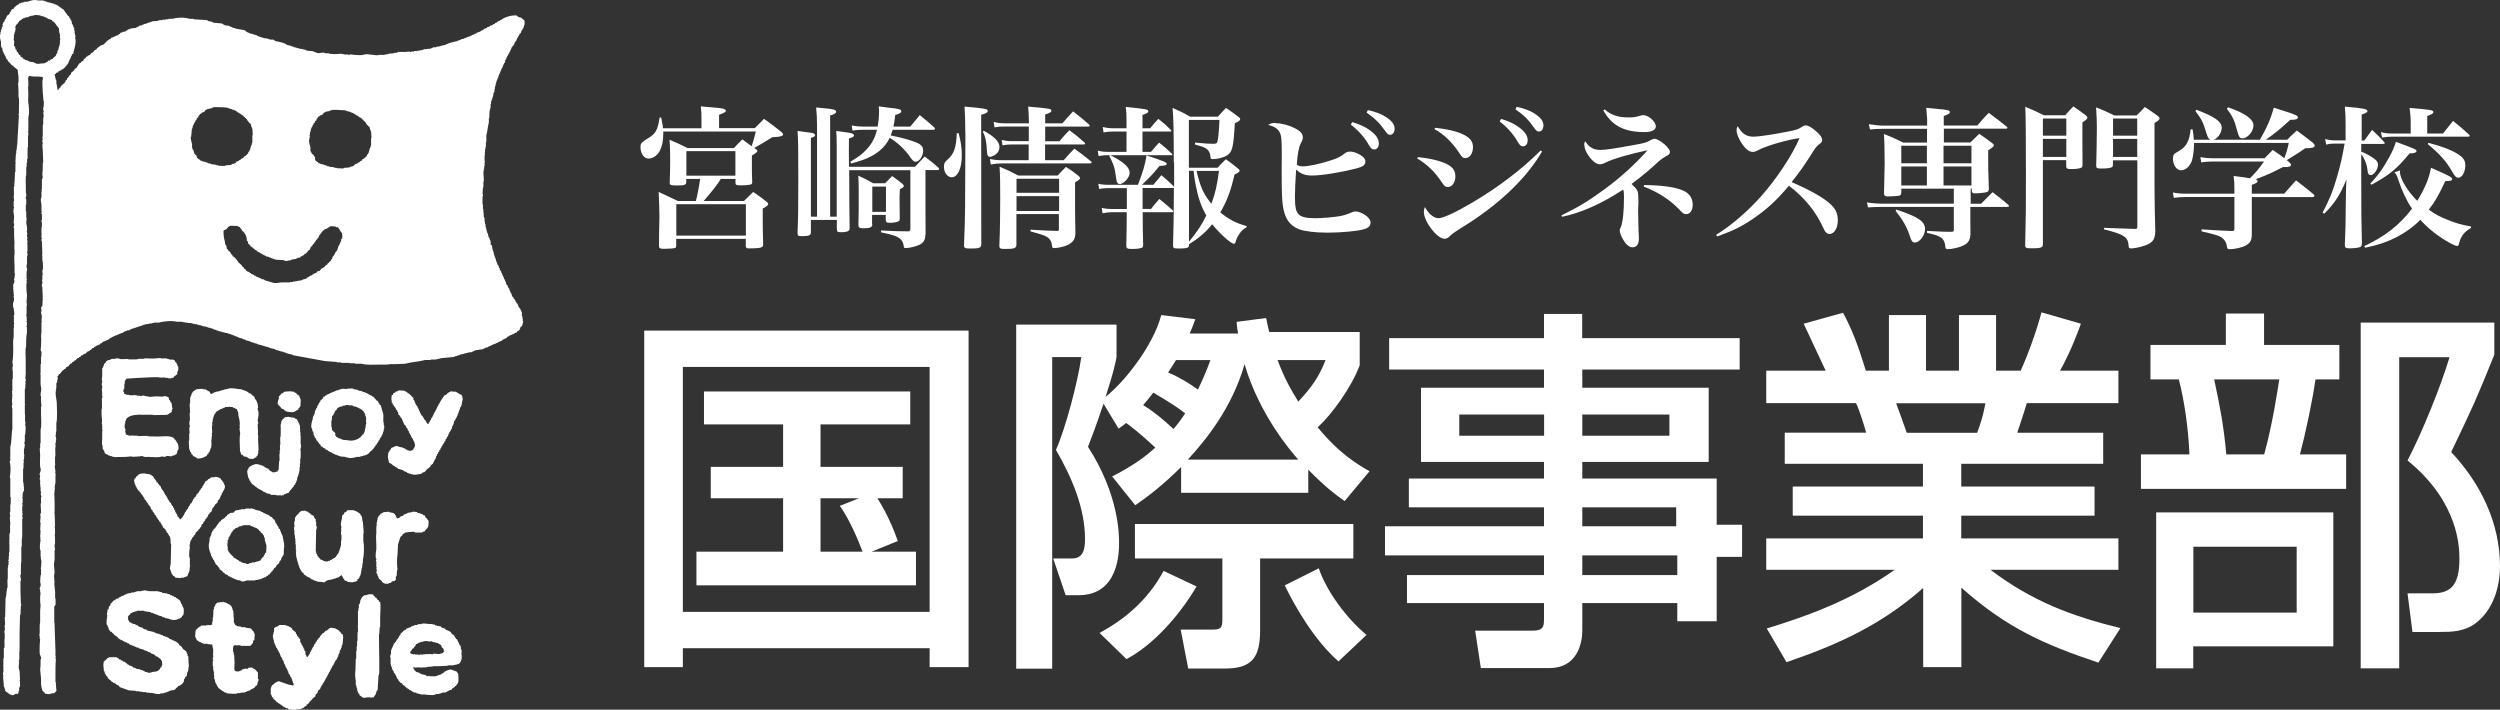 <?xml version="1.0" encoding="UTF-8"?>
<svg id="_レイヤー_1" data-name="レイヤー_1" xmlns="http://www.w3.org/2000/svg" version="1.1" viewBox="0 0 228.45 64.85">
  <rect x="0" y="0" width="228.45" height="64.85" fill="#333333" stroke="none"/>
  <!-- Generator: Adobe Illustrator 29.4.0, SVG Export Plug-In . SVG Version: 2.1.0 Build 152)  -->
  <defs>
    <style>
      .st0 {
        fill-rule: evenodd;
      }

      .st0, .st1 {
        fill: #fff;
      }
    </style>
  </defs>
  <g>
    <path class="st0" d="M25.32,43.08c-.14.04-.16.08-.39.09-.07-.08-.15-.08-.24-.14-.07-.07-.13-.15-.2-.22h-.12s-.03-.05-.04-.08c-.05,0-.1-.02-.15-.03-.01-.02-.03-.05-.04-.08-.02,0-.05,0-.07,0,0-.01,0-.03,0-.05-.05,0-.11-.02-.16-.03v-.03s-.08,0-.12,0v-.04c-.06,0-.1,0-.16,0v-.04c-.35-.1-.78.16-.88.3h-.04s0,.08,0,.12c-.03.01-.05.02-.07.04v.08s-.02,0-.04,0c-.04.1.07.67.1.73.01,0,.03,0,.04,0,.03.08.05.16.08.24.01-.01.03-.01.04-.01.02.06.03.1.04.16h.04c.05.06.06.07.08.15.13.03.19.11.27.18,0,.01,0,.03,0,.03.04.02.08.03.12.04.03.04.05.08.08.11h.08s.02.05.04.08c.02,0,.05,0,.08,0v.04s.05,0,.08,0l.08.08s.05,0,.08,0c.03.04.06.08.09.11h.07s0,.03,0,.04c.03,0,.05,0,.08,0v.04h.12s.03.05.04.08c.12.02.24.04.35.07v.04s.06,0,.08,0v.04c.17,0,.34.01.5.01v.04c.14,0,.29,0,.42-.01,0,0,.02.05.08.04,0-.01,0-.03,0-.04.05,0,.11,0,.16,0,.01-.02.02-.05.03-.08.16-.06.31-.11.46-.17.03-.14.14-.21.22-.32.01,0,.03,0,.04,0,0-.02,0-.05,0-.08.06-.06.12-.11.18-.17,0-.03,0-.05,0-.08.04-.03.08-.05.12-.08,0-.06.02-.11.03-.15.01,0,.02,0,.04,0,.02-.08.05-.16.07-.24h.04c0-.1.01-.21.03-.31h.04s0-.08,0-.12c.01,0,.03,0,.04,0,0-.03,0-.07,0-.11.01,0,.02,0,.04,0,0-.05,0-.1,0-.15.01,0,.02,0,.04,0,0-.06,0-.13,0-.19h.04c0-.11,0-.21-.01-.31h.04c0-.11,0-.23-.01-.35h.04c0-.15,0-.29-.01-.43h.04c0-.23,0-.47.01-.7-.01-.07-.03-.13-.04-.2.01,0,.03,0,.04,0,0-.05,0-.1,0-.15.01,0,.02,0,.04,0-.02-.14-.04-.28-.05-.42,0-.22.01-.44.01-.66h-.04c0-.09.02-.18.03-.27h-.04c0-.21-.01-.42-.02-.62-.07-.2-.2-.43-.29-.61-.03-.02-.13-.02-.16-.04-.01-.02-.03-.05-.04-.07h-.11v-.03c-.08,0-.15,0-.23,0v-.04c-.07,0-.13,0-.19,0,0,0,0-.02,0-.03-.12.02-.23.03-.35.05-.09.08-.17.16-.26.24-.05.07.02.05-.07.12,0,.17-.04.23-.07.35,0,.17.01.34.02.51h-.04v.04s.03,0,.04,0c0,.17-.01.34-.02.51,0,0-.05,0-.04.08.01,0,.02,0,.04,0,0,.06-.03-.01-.04.04,0,.21.01.42.02.62h-.04c0,.17,0,.33.02.5h-.04c0,.12,0,.24,0,.35,0,0-.02,0-.03,0,0,.2.01.41.02.62h-.04c-.02.27-.03.55-.05.82l-.07.04c-.01.05-.03.1-.03.16Z"/>
    <path class="st0" d="M9.53,41.25h.03c0,.06,0,.11,0,.16h.04c.09.14.13.08.27.15,0,.01,0,.03,0,.04.05,0,.1.02.16.03v.04c.08,0,.15.02.23.03,0,.01,0,.02,0,.04h.15v.03c.38,0,.75-.01,1.12-.02.16-.01.33-.04.5-.05v.04c.12,0,.23,0,.35-.01,0,.01.09-.01.09,0,.09,0,.08-.02.18-.03,0,.02.11,0,.11.02.06,0,.02-.04.08-.04.08,0,.15,0,.23,0v.04h.12v.04c.13.01.26-.02.39,0v-.05h.04v.05c.23,0,.46.01.69.02.26-.01.26,0,.45-.06.12-.03.24.05.31.04v-.04h.12v-.04c.22-.08.44.12.58-.05.13-.04.17.06.19-.07.05-.02.1-.03.15-.04.03-.12.07-.09.08-.12v-.19s.05-.03.07-.04c0-.02,0-.05,0-.08h.04c.06-.16-.04-.55-.08-.62-.03-.01-.05-.02-.08-.03v-.12s-.05-.02-.08-.03v-.08s-.05-.03-.08-.04c-.04-.05-.08-.1-.12-.16-.32-.21-.87-.14-1.42-.12-.3,0-.59-.01-.89-.02v-.04s-.05.03-.08.04v-.04c-.3,0-.59.01-.89.02v-.04c-.14,0-.28,0-.42,0,0,0,0-.03,0-.04-.02.02-.05.03-.08.04v-.04h-.04s0,.03,0,.04c-.1.02-.41-.04-.46-.07-.02-.01-.04-.05-.08-.07-.01-.07-.02-.13-.04-.2-.01,0-.03,0-.04,0v-.04h.04c0-.08,0-.16,0-.24h-.04s0-.08,0-.11h-.04c.01-.12.02-.26.03-.39.01,0,.03,0,.04,0,0-.07,0-.16,0-.22.01,0,.03,0,.04,0,.02-.44.73-.57,1.23-.58.41.03.82-.01,1.24.01v.03c.27,0,.54-.01.81-.01v-.04s.03,0,.04,0c0,.01,0,.03,0,.04.16,0,.34,0,.5-.02v-.03c.05-.02.1-.03.15-.05.01-.03.03-.05.04-.08.03,0,.05,0,.08,0v-.04s.08-.03.12-.04c0-.08,0-.16,0-.23.02,0,.03,0,.04,0v-.08h.03c.02-.08-.04-.11-.04-.11-.02-.14-.03-.26-.04-.39-.01,0-.03,0-.04,0v-.08s-.05-.03-.08-.04c-.01-.05-.03-.1-.04-.16-.03-.01-.05-.02-.08-.03,0-.02,0-.05,0-.08-.03-.01-.02-.13-.05-.14-.06-.08-.16-.04-.23-.12-.17-.02-.35.07-.51.05v-.04c-.08.02-.15.03-.23.04v-.04c-.27,0-.53.05-.8.06v-.04c-.08,0-.16,0-.23,0v-.04c-.06,0-.13,0-.19,0v-.04c-.15-.04-.32.06-.42.05,0-.01,0-.03,0-.04-.09,0-.18,0-.27,0,0-.01,0-.03,0-.04-.06,0-.13,0-.19,0v-.04c-.07,0-.07.04-.08.04-.14,0-.29,0-.43,0v-.04c-.09,0-.18,0-.27,0v-.04c-.08-.03-.13-.02-.19-.04-.01-.06-.03-.13-.04-.19h-.04c-.03-.08.01-.22.04-.28h.04c0-.15,0-.31,0-.46.01,0,.02,0,.04,0,0-.07,0-.15,0-.23.03-.07.12-.16.15-.24.61-.04,1.37-.1,2.13-.12.31,0,.72-.05.96.02.15,0,.31,0,.46-.01v.04c.09,0,.19,0,.27,0,0,.01,0,.02,0,.04.1,0,.2,0,.31,0v-.04c.05,0,.1,0,.15,0,.03-.04.05-.08.08-.12.1-.08.2-.16.31-.24-.01-.06-.03-.13-.04-.19.03-.01.05-.03.08-.04.04-.08-.04-.04.03-.12,0-.12,0-.23,0-.35-.02,0-.05-.02-.07-.04-.02-.06-.03-.12-.04-.19-.03-.02-.05-.03-.07-.04,0-.03,0-.05,0-.08-.04-.02-.08-.04-.12-.07v-.08s-.05-.03-.08-.08c-.07,0-.08-.03-.08-.03-.12,0-.24,0-.35,0v-.04h-.08v-.03h-.15s0-.03,0-.04c-.15,0-.31,0-.46,0-.04,0-.08,0-.12,0v-.04c-.19.01-.38.04-.58.05-.27,0-.62,0-.74-.02-.05,0-.1,0-.15,0v.04c-.21,0-.42,0-.62.01v.04c-.1.02-.48.01-.7.01-.05,0-.1,0-.15,0v-.04c-.22,0-.44.01-.66.02-.11-.03-.38-.12-.54-.06,0,0,0,.02,0,.03-.12,0-.23,0-.35,0v.04s-.05,0-.08,0v.04c-.09.02-.18.03-.27.05-.02.02-.03.05-.04.07h-.08s-.02.09-.03.12c-.05.04-.1.08-.15.12-.04.12-.08.23-.12.36-.02.01-.05.03-.07.04,0,.25,0,.49,0,.74-.01.12-.02.24-.04.35h.04s-.03.08-.04.12h.04v.16h-.04c0,.08,0,.16,0,.23.01,0,.03,0,.04,0,0,.09,0,.19,0,.28h-.04c.02.18.03.36.05.54h-.04c0,.07.08.19.04.31h-.04c0,.32,0,.63.01.93,0,.06-.04.06-.04.16,0,.29-.01.68.05.89-.01.14-.02.28-.03.43.02,0,.03,0,.04,0,0,.17,0,.34,0,.51,0,.01.05,0,.04.08h-.04c0,.24,0,.46,0,.7,0,.14-.05.48.01.66.01,0,.02,0,.03,0,0,.11,0,.21,0,.32h.04v.07s.05.03.08.04c0,.02,0,.05,0,.07Z"/>
    <path class="st0" d="M17.21,60.27v-.28s-.05-.02-.07-.04v-.19h-.04c-.01-.06-.03-.1-.04-.16h-.04v-.08c-.09-.06-.18-.13-.27-.19-.11-.13-.15-.3-.35-.36-.04-.16-.26-.31-.39-.38h-.08v-.04h-.08v-.04h-.08v-.04h-.08v-.04c-.06-.01-.13-.02-.19-.04-.03-.04-.05-.08-.08-.11h-.08v-.04h-.08v-.04h-.11v-.04h-.12v-.04h-.12s-.02-.06-.04-.08h-.15v-.04c-.05-.01-.1-.03-.16-.04v-.04c-.09,0-.18-.03-.27-.04v-.03h-.08v-.05h-.12v-.04c-.22-.05-.44-.1-.66-.15-.01-.03-.02-.05-.04-.08-.08-.01-.15-.02-.23-.04v-.04h-.08s-.03-.05-.04-.08c-.12-.04-.23-.08-.35-.11v-.04h-.07s-.03-.06-.04-.08h-.11v-.04h-.08s-.02-.05-.04-.08h-.19v-.04h-.12s-.02-.05-.04-.08c-.05-.01-.1-.03-.16-.04-.04-.07-.08-.16-.12-.23h-.04c.06-.13.02-.14,0-.27.05-.04.07-.11.12-.16.03-.01.05-.03.08-.04.01-.03.03-.07.04-.11.05-.01.1-.03.16-.04.01-.03.02-.05.04-.08h.15v-.04h.12v-.04h.12v-.04h.66v.04c.19.03.39.05.58.08v.04h.08v.04h.15v.04h.08v.04h.12v.04h.08v.03c.07.02.13.03.2.04v.04c.11.03.23.05.35.08.01.03.03.05.04.08h.16v.04h.08v.04l.27.04c.16.06.42.18.7.12v-.04s.08.03.11.04v-.04s.11-.02.15-.04v-.04h.15v-.04c.05-.04.1-.08.16-.11v-.08s.08-.05.11-.07c.05-.09.08-.5.04-.62-.05-.16-.14-.2-.15-.42h-.08c-.03-.35-.24-.4-.46-.55-.01-.02-.03-.05-.04-.07h-.12s-.03-.05-.04-.08h-.12s-.02-.05-.04-.07c-.06-.02-.13-.03-.19-.04-.02-.02-.03-.05-.04-.08h-.16v-.04h-.12v-.04c-.13,0-.25-.02-.39-.03-.01-.03-.02-.05-.04-.08h-.19v-.04h-.15v-.04h-.82v-.04c-.05,0-.06.06-.15.04v-.04c-.11-.01-.23-.03-.35-.04v.04h-.2v.04h-.43v.04h-.12v.04h-.12v.04h-.27v.04c-.09.02-.18.03-.27.03v.04h-.15v.04c-.08.03-.16.05-.24.08v.04h-.08v.03h-.08v.04h-.12s-.03.05-.04.08c-.05.01-.1.02-.16.04-.01.03-.02.05-.04.08-.07.01-.13.02-.19.04-.02.02-.03.05-.04.07h-.08s-.03.05-.04.08h-.08c-.08.09-.16.18-.23.27h-.04c-.02.07-.03.13-.04.2-.04.03-.08.05-.12.07,0,.08-.02.16-.03.24-.03.01-.06.02-.08.04-.02.15-.05.31-.08.47,0,0,.05.01.04.08-.02.13-.11.68-.04.86h.04c.03.08.05.15.07.23h.04c.01.07.02.13.03.2.03.02.06.03.08.04v.08l.08.08h.08c.09.07.07.15.23.19v.08c.12.08.23.16.35.23v.08c.09.02.1.03.16.07v.04h.08v.04c.08.03.15.05.23.08v.04h.08v.04h.08v.04h.08v.04h.12s.02.05.04.08h.12s.05.08.08.11h.08v.04c.05.02.1.03.16.03v.04h.12v.04h.08v.04c.05.01.11.02.16.03v.04c.08.02.15.03.23.04v.04c.05.01.1.03.15.04v.03h.16v.04c.06,0,.13.02.19.03v.04c.05.02.1.03.15.04v.04h.16s.03.05.04.08c.06.01.13.02.2.04v.04h.07s.03.05.04.07h.08v.04h.12s.02.05.04.07h.08s.05.08.07.12c.08.03.15.05.23.08.03.04.05.08.08.12h.08c.08.06.1.18.19.23.01.13.03.26.04.39h-.04v.12h-.04v.07s-.08.05-.12.08v.08c-.07.06-.15.13-.23.2h-.08v.04c-.12,0-.23.03-.35.04-.07.02-.35.12-.46.07v-.03h-.08v-.04h-.19s-.03-.05-.04-.08h-.08v-.04h-.08v-.04h-.16v-.04h-.08v-.04c-.12-.01-.23-.03-.35-.04v-.04h-.08v-.04c-.06-.01-.13-.03-.19-.04-.02-.03-.03-.05-.04-.08h-.08v-.04h-.08v-.04c-.07,0-.13-.02-.19-.03-.01-.03-.02-.06-.04-.08h-.08s-.05-.08-.08-.12h-.08s-.05-.08-.08-.12c-.06-.01-.13-.03-.19-.04-.01-.03-.02-.05-.04-.08-.05-.01-.1-.03-.15-.04-.01-.02-.03-.05-.04-.07h-.12s-.05-.08-.08-.12c-.04-.01-.08-.03-.12-.04v-.04h-.31v-.04c-.07-.01-.07.04-.08.04h-.35v.04c-.05.03-.06.02-.15.04-.04.13-.13.12-.19.23h-.08v.08s-.05.02-.08.04c.01.04.03.08.04.12h-.04v.16h-.04c0,.05.03-.02.04.04.01.16.03.33.04.5h.04v.08h.04v.15s.05.03.08.04c0,.05.02.1.03.16.03,0,.06.02.08.04.06.06.09.13.11.23h.08c.05.17.1.1.2.2.02.04.05.08.08.11h.08s.03.06.04.08h.12s.03.05.04.08h.08s.05.07.08.11c.05.02.1.03.16.04.04.05.08.11.11.16.29.1.57.2.85.3.21.01.41.03.62.04v.04h.35v.04h.27v.04h.31v.03h.11v.04c.06-.01.13-.03.2-.04v.04h.27c.15.05.49.15.74.08v-.04h.31v-.04l.23-.04v-.03h.08v-.04h.11v-.04h.08v-.04h.12v-.04c.11,0,.23-.02.35-.04v-.04h.08v-.04c.11-.08.08-.15.23-.19v-.08c.23-.02.46-.23.54-.39.02-.09.03-.18.04-.27.03-.01.05-.03.08-.04v-.11c.05-.04.1-.08.16-.12.01-.11.02-.21.04-.32h.03v-.07h.04v-.12h.04v-.31h.04c-.01-.23-.03-.47-.04-.7h-.04Z"/>
    <path class="st0" d="M23.57,62.05v-.59c-.09-.1-.18-.2-.27-.3-.09-.06-.2-.07-.27-.16-.14,0-.26,0-.35.04,0,.03-.03.05-.04.08-.08,0-.15-.02-.23-.04v.04h-.16v.04h-.11s-.03.05-.04.08c-.1.06-.18.02-.27.12-.21,0-.26,0-.39-.08-.01-.09-.03-.18-.04-.27,0,0,.05,0,.04-.08h-.04v-.04s.05,0,.04-.08c0,0-.05-.02-.04-.08h.04c-.01-.3-.03-.6-.04-.89h-.04v-.23h-.04c-.03-.11-.04-.46,0-.51.02-.08,0-.03.04-.08v-.04h.12v-.04h.04c.12.09.36-.02.47.04v.04h.89c.08-.09.16-.18.24-.27v-.15h.04v-.08s.05-.03.08-.04c.01-.18.03-.36.04-.55h-.04v-.12h-.04v-.07h-.04v-.08h-.04c-.07-.07-.13-.15-.19-.23-.17-.03-.34-.05-.51-.08v-.04h-.35v-.03c-.14-.03-.28-.05-.43-.08v-.04c-.05-.01-.11-.03-.15-.04-.02-.11-.09-.19-.12-.27v-.31c-.01-.1-.02-.21-.04-.31,0,0,.05-.02.04-.08h-.04v-.32h-.04v-.11h-.04v-.12h-.04c0-.05-.02-.1-.03-.15h-.04v-.08c-.09-.06-.18-.12-.27-.19h-.08s-.03-.06-.03-.08h-.12v-.04c-.08-.02-.15-.02-.23-.04v-.04h-.04v.04h-.31v.04h-.23v.04c-.05.04-.1.08-.15.12v.12h-.04v.07s-.05.03-.08.04v.19h-.04c-.01.14-.03.28-.04.43h.04v.04h-.04v.3h-.04v.31c-.05.19-.08.15-.04.36h-.12v.04h-.43v.04h-.47s-.02.05-.04.08h-.08s-.03.05-.04.07h-.08v.04c-.06.05-.13.1-.19.15-.06.08.04.04-.08.12-.01.18-.03.36-.04.54.04.12.12.21.15.35.04.01.08.03.12.04v.04h.08s.02.04.04.08h.12s.03.05.04.08h.12v.04h.08v.04h.39v.03c.14.02.28.03.43.04,0,.15.04.31.08.43v.43h-.04c-.01.06.04.06.04.07v.28h-.04v.15h.04s-.03.05-.04.07h.04c.01.09-.04.08-.04.08v.47h.04v.35h.04v.16h.04c.02.09-.04.1-.04.15h.04v.28h.04v.04h-.04v.16h.04v.08h.04v.2h.04v.08h.04v.12s.05.02.08.03v.08c.05.09.13.15.16.27h.08v.08s.08.02.11.03c.01.02.03.05.04.08h.07s.03.05.04.08h.08v.04h.08s.02.06.04.08h.12v.03h.07v.04c.09.04.83.08.97.04v-.04h.31v-.04c.14,0,.28-.02.43-.03v-.04c.06,0,.13-.02.19-.04v-.04h.08v-.04h.16s.02-.05.04-.07c.19-.12.44-.15.5-.38l.12-.04c.02-.11.05-.23.08-.35h.04v-.12h.04c.02-.07-.04-.07-.04-.08Z"/>
    <path class="st0" d="M24.81,52.24s.05-.03.08-.04c.01-.04.02-.08.04-.12h.04c.04-.06.05-.07.08-.16.18-.05.14-.14.23-.27.08-.06.16-.13.24-.2,0-.07.02-.13.04-.19.04-.03.08-.05.12-.08,0-.06.03-.13.04-.2h.04v-.07h.04v-.08s.05-.03.08-.04v-.08h.04c0-.24.02-.49.04-.74h.04v-.04h-.04v-.34h-.04v-.23h-.04v-.2h-.04v-.19h-.04v-.08h-.04v-.12s-.05-.03-.08-.04v-.16s-.05-.02-.08-.04v-.16s-.08-.05-.12-.08c-.02-.07-.05-.15-.08-.23-.02,0-.04-.02-.08-.04,0-.05-.02-.1-.04-.16-.02,0-.05-.02-.08-.03-.03-.12-.07-.23-.12-.35l-.11-.04c-.04-.07-.08-.13-.12-.19-.05-.01-.1-.03-.16-.04-.01-.03-.02-.05-.04-.08-.03-.01-.07-.03-.11-.04v-.04c-.09-.03-.18-.06-.27-.08v-.04h-.08v-.04h-.08v-.04h-.08v-.04c-.07-.02-.16-.05-.23-.08v-.04c-.17-.04-.34-.07-.51-.12v-.04h-.12v-.04h-.11v-.04c-.1.02-.21.03-.32.04v-.04c-.11.02-.23.03-.35.04v.04h-.38v.04h-.16v.04h-.23v.04h-.12c-.05.06-.1.13-.15.19-.12.01-.23.02-.35.04-.01.03-.02.05-.04.08h-.08v.04s-.08.02-.12.04c-.01.04-.03.08-.03.12-.17.04-.14.12-.23.19-.14.1-.3.12-.35.31h-.08c-.15.22-.31.44-.46.66h-.08s-.02.1-.04.15c-.03.01-.05.03-.08.04-.01.05-.03.11-.04.16h-.04c-.01.09-.03.18-.04.27h-.04c-.01.05-.03.1-.04.16h-.04c-.01.14-.03.28-.04.42-.13.43,0,.8.15,1.16v.12s.05.02.08.04v.11l.08.04c.01.05.03.1.04.15.03.01.05.03.07.04.01.05.03.1.04.15h.04c.03.08.05.15.08.23.05.04.11.07.16.12.08.11.06.15.19.23v.12c.14.04.21.15.31.23v.04s.08.03.12.04c.03.04.05.08.08.12.07.02.16.05.23.08.02.04.05.08.08.12h.11s.03.05.04.08h.08v.03h.08v.04h.12s.02.05.04.08h.12v.03s.1.03.15.04v.04c.11.01.23.03.35.04v.04h.08v.04c.16.06.41-.05.5-.08h.78v-.04h.23v-.04h.15v-.04h.12v-.03h.12l.04-.08h.12v-.04l.19-.03s.02-.06.04-.08c.04-.02.08-.03.12-.04.02-.04.05-.08.08-.12h.08c.03-.05.07-.1.11-.16h.04s.03-.1.04-.15ZM24.28,50.51h-.04c-.03.07-.05.14-.08.22h-.04v.07h-.04v.08c-.05.04-.1.07-.15.11-.06.08-.06.16-.15.22v.03c-.07.02-.15.03-.22.04v.04h-.15v.03h-.11v.04h-.26v.03h-.07v.04h-.19v.04h-.07v.04c-.14.04-.23-.05-.3-.08h-.18v-.04h-.08v-.03h-.11s-.02-.05-.04-.07c-.05-.01-.1-.03-.15-.04-.01-.03-.02-.05-.04-.08h-.07v-.04h-.07s-.03-.05-.04-.08h-.08v-.03c-.07-.05-.12-.08-.22-.11v-.07c-.16-.09-.46-.44-.52-.63v-.33h-.04c.02-.19.03-.37.04-.56h.04v-.08h.04v-.18s.05-.03.07-.04c.02-.04.03-.08.04-.11h.04v-.08h.03v-.07l.08-.08v-.07s.07-.05.11-.08v-.07h.04s.05-.08.07-.12h.08s.05-.07.07-.11c.06-.01.13-.03.19-.04v-.04h.08s.02-.05.04-.07c.09-.02.17-.03.27-.04v-.04h.11v-.04h.64v.04h.07v.04c.07.01.12.03.19.04v.03c.05.02.1.03.15.04v.04h.11v.04h.11s.05.07.08.11h.07v.04c.06.06.06.02.08.12h.08s.03.08.03.11c.07.05.13.1.19.15.01.04.03.07.04.11.02,0,.05.02.07.04v.15h.04v.07h.04v.26h.04v.15h.04v.11h.04v.12h.03c0,.23-.02.47-.03.71Z"/>
    <path class="st0" d="M17.89,48.67s.03-.05.04-.08h.08v-.04s.08-.05.12-.08v-.08c.05-.03.1-.08.16-.11v-.08s.05-.03.08-.04c.02-.08.05-.15.07-.24.04-.02.08-.04.12-.07.01-.05.02-.11.04-.16.04-.03.08-.05.12-.08v-.08h.04v-.08s.07-.05.12-.08v-.08s.05-.03.08-.04c.03-.08.05-.15.08-.23.03-.02.05-.03.08-.04.01-.04.03-.08.04-.11.05-.04.1-.08.16-.12.04-.11.08-.23.12-.35.04-.02.08-.05.12-.08v-.08s.05-.02.08-.04v-.08c.08-.06.15-.13.23-.19.02-.08.05-.16.07-.23.04-.03.08-.05.12-.08v-.08h.04v-.08h.04v-.11h.04v-.08s.06-.02.08-.03v-.16s.05-.03.08-.04v-.07c.08-.14.29-.38.19-.66h-.04v-.12h-.04v-.07h-.04v-.08s-.05-.02-.08-.04v-.07h-.04c-.06-.08-.09-.1-.12-.2-.04-.01-.08-.02-.12-.04v-.04h-.08v-.04c-.11-.01-.23-.03-.35-.04v.04h-.31v.04h-.08s-.03.06-.04.08c-.05.01-.1.03-.16.04v.03c-.09.08-.14.16-.27.19-.06.23-.26.37-.31.62h-.07c-.03.09-.03.1-.08.16h-.04c-.01.05-.03.1-.04.15-.02.01-.05.03-.08.04v.07c-.06.05-.13.11-.19.16-.01.05-.03.1-.04.16-.05.04-.1.08-.15.11v.08s-.08.06-.12.08v.08h-.03v.08l-.08.08v.08s-.1.08-.16.11c0,.05-.02.11-.04.16-.02.01-.05.03-.07.04-.01.04-.03.08-.04.12h-.04v.11s-.08.05-.12.08v.08s-.05.02-.08.04v.08s-.05.03-.08.04v.11s-.05.03-.07.04c-.02.05-.03.1-.04.16-.03,0-.05.02-.08.04v.08c-.07.1-.15.07-.19.23-.15-.04-.15-.12-.23-.23-.02-.01-.06-.03-.08-.04v-.15h-.04v-.08s-.05-.03-.08-.04v-.08s-.05-.02-.08-.04v-.16s-.05-.03-.08-.04c-.01-.07-.03-.12-.04-.19-.03-.01-.05-.02-.08-.04v-.12s-.05-.02-.08-.04c-.06-.08-.1-.15-.12-.27h-.08s-.02-.08-.04-.12h-.04v-.08s-.05-.02-.08-.04v-.08l-.08-.08v-.08h-.04v-.08s-.05-.03-.08-.04v-.08s-.05-.02-.08-.03v-.08l-.08-.08v-.08h-.04v-.08s-.05-.02-.08-.04v-.07s-.05-.03-.08-.04v-.08s-.05-.02-.08-.04c-.01-.06-.03-.13-.04-.2-.03-.01-.05-.03-.08-.04v-.04s-.05-.03-.08-.04v-.07h-.04c-.05-.06-.06-.07-.08-.16h-.08c-.06-.23-.29-.38-.35-.58-.09-.02-.1-.04-.15-.08v-.04c-.05,0-.11-.02-.16-.03v-.04h-.19c-.31-.1-.86-.09-.93.19h-.08c-.02.1-.06.13-.11.19h-.04c-.05.07,0,.09-.08.16.03.13.05.25.08.39h.04v.07h.03v.12s.06.03.08.04v.08c.05.09.13.16.16.27h.08c.02.09.03.1.08.16h.04s.03.08.04.11c.03.02.05.03.08.04v.08s.08.05.11.08v.07s.05.02.08.04v.12s.05.03.08.04v.08s.08.05.12.08v.08s.05.02.08.04v.08s.05.02.08.04c.01.04.02.08.04.12h.04v.07s.05.03.08.04c.01.04.02.08.04.11h.04c.03.08.05.16.08.24.04.03.07.05.11.08.01.05.03.1.04.16.04.02.08.05.12.08.01.05.03.1.04.16.04.02.08.05.12.08.01.05.02.1.04.15.03.01.05.02.08.04v.08s.05.02.08.04v.08s.05.03.08.04v.08h.04s.03.08.04.11h.08c0,.09,0,.11.04.15h.04v.12s.05.02.08.03c.01.05.03.11.04.16.08.06.15.13.23.19v.08s.06.03.08.04c.01.05.03.11.04.16.04.03.08.06.12.08.01.05.02.1.04.15h.04v.08l.08.03v.12h.04c.02.14.03.28.04.42h-.04v.04h.04v.12h.04c-.01.59-.03,1.19-.04,1.78-.02.16-.05.31-.08.46.06.18.13.36.19.54.03.01.05.02.08.04v.08s.08.03.12.04c.04.05.08.1.12.15.17.01.33.03.51.04v-.04h.27v-.03h.08v-.04h.11v-.03s.08-.03.12-.04c.04-.1.08-.21.11-.31h.04v-.12h.04c.01-.16.02-.31.04-.47h.04c.01-.07-.03-.07-.04-.08v-.7h-.04c-.06-.2,0-.77.04-.93-.01-.09-.02-.18-.04-.26h.04c.01-.11.03-.21.04-.32h.04v-.08h.04v-.08s.05-.03.07-.04c.02-.05.02-.1.04-.15.04-.03.08-.05.12-.08v-.08s.08-.05.12-.08c.03-.08.05-.15.08-.23h.04Z"/>
    <path class="st0" d="M17.21,40.3h.04c.01.26.03.51.04.77h.03s0,.05,0,.08h.04s0,.07,0,.12c.03.01.06.02.08.04.03.08.05.16.09.23h.07c.02.05.03.1.05.15.09.01.1,0,.15.04,0,.02,0,.03,0,.04h.08s.03.05.04.07h.08s0,.03,0,.04c.22.08.66-.08.73-.15.12-.03.2-.11.22-.23h.08c.01-.15.04-.13.11-.23h.04c0-.06,0-.1,0-.16h.04s0-.08,0-.11h.04s0-.06,0-.08h.04s0-.08,0-.12h.04s-.03-.05-.05-.08h.04c0-.19-.02-.39-.02-.58h.04c0-.07,0-.15-.02-.23h.04c0-.11,0-.23-.02-.35h.04c0-.22-.02-.44-.03-.65h.04c0-.12,0-.23-.01-.35h.04c0-.1.01-.21.02-.31h.04c0-.05,0-.1,0-.15h.04s0-.08,0-.12h.04s0-.05,0-.08h.04s0-.05,0-.08c.03-.01.05-.03.08-.04,0-.03,0-.05,0-.08h.04s.05-.08.07-.12h.08v-.04h.07s.02-.05.04-.08h.08l.08-.08h.08s0-.03,0-.03h.08s0-.03,0-.04h.08s0-.02,0-.04h.12s0-.03,0-.04h.07v-.04h.35s0-.02,0-.04c.07-.01.07.04.08.04h.19c.06.01-.01.03.04.04,0,0,0-.02,0-.04h.04s.03.05.04.08h.12s0,.03,0,.04h.08v.04s.08.02.12.03c.03.11.1.22.13.31,0,.1,0,.2.02.31.07.2.15.6.12.89h-.04s.07.13.05.23h-.04c.02.16.04.33.07.5-.07.3-.05.85-.03,1.24.01.14.02.28.02.42h.04c.02.08.03.16.05.24.12.03.15.09.24.15,0,.01,0,.03,0,.04.09.01.18.03.28.04,0,.01,0,.03,0,.04h.07s.03.05.05.08h.08s0,.02,0,.04c.1.04.3,0,.39.04,0-.02,0-.03,0-.04h.08s.02-.05.04-.08h.08v-.03h.08s.02-.08.03-.12c.02,0,.05-.02.08-.04.02-.09.04-.18.07-.27h.04s-.06-.07-.05-.15v-.04h.04c0-.22-.02-.44-.03-.66,0-.13-.01-.42-.02-.55h.04c-.02-.1-.04-.18-.05-.27.05-.28-.06-.71,0-1h.04c.01-.09-.09-.21-.05-.35.03-.15.12-.59.03-.85h-.03c0-.07-.01-.15-.01-.23h.04c-.02-.15-.04-.3-.06-.46h-.04s0-.08,0-.12h-.04s0-.05,0-.07h-.04s0-.06,0-.08c-.02-.01-.05-.02-.08-.04-.03-.08-.06-.15-.09-.24-.08-.06-.16-.12-.24-.19-.01-.03-.03-.05-.04-.08-.05-.01-.1-.03-.16-.04-.01-.02-.03-.05-.04-.07h-.08s-.02-.06-.04-.08h-.08s-.03-.04-.04-.07h-.12s0-.03,0-.04h-.08v-.04h-.12s0-.03,0-.03h-.08s0-.03,0-.04c-.14-.02-.29-.03-.43-.04-.12-.04-.64-.09-.82-.04,0,.01,0,.02,0,.04h-.2s0,.02,0,.04h-.19v.04h-.07s0,.02,0,.03h-.16s0,.03,0,.04h-.12s0,.03,0,.04h-.12v.04h-.16c-.14.04-.4.12-.49.23-.23-.03-.1-.06-.2-.2-.13-.07-.27-.15-.4-.23h-.23v-.04c-.2,0-.39.02-.58.04-.07.07-.09.03-.15.07-.01.03-.02.05-.03.08h-.08c-.06.08-.13.18-.19.27,0,.04,0,.08,0,.12h-.04s0,.05,0,.08h-.04s0,.07,0,.11h-.04c0,.2,0,.39-.01.58h-.04c.01.28.03.56.04.85h-.04c.01.23.02.46.03.7h-.04c-.01.13-.01.26-.02.38h.04c0,.08,0,.16,0,.24h-.04c0,.18.01.35.03.54h-.04c0,.23,0,.46,0,.69Z"/>
    <path class="st0" d="M26,35.8v.03h-.08s-.02.06-.04.08h-.08v.04h-.08v.04h-.04v.04h-.04v.08h-.08v.07s-.05.03-.08.04v.27h-.04c-.03.13-.05.27-.08.39h.04c.01.05.03.11.04.16h.08v.08h.04c.07.08.13.16.19.23.05.02.1.03.15.03.03.05.05.09.08.12h.08s.03.05.04.08c.07.04.6.12.73.08.16-.05.26-.18.43-.23v-.12h.08s.03-.08.04-.12h.04v-.08h.04v-.23c0-.13.05-.26,0-.42-.04-.11-.1-.17-.12-.31-.13-.04-.18-.12-.27-.2v-.04c-.05-.01-.1-.03-.16-.04-.01-.03-.02-.06-.04-.08h-.23v-.04c-.22.02-.44.03-.66.04Z"/>
    <path class="st0" d="M31.52,35.53h-.31v.04h-.15v.04h-.11v.04c-.09.01-.18.02-.27.04v.04c-.05.02-.1.03-.15.04v.04h-.16v.04c-.08.03-.15.05-.23.08v.04h-.07v.04h-.12v.04h-.08s-.03.05-.04.08h-.08s-.05.08-.08.11h-.08l-.07.08v.08c-.08.06-.16.13-.24.19v.08s-.05.03-.07.04v.08s-.05.02-.08.04v.08h-.04v.11s-.05.03-.08.04c-.02.07-.03.13-.04.2-.03.02-.05.03-.08.04v.12s-.05.03-.07.04v.08h-.04v.16h-.04v.16h-.04s-.03.1-.04.15h-.04v.12h-.04v.16c-.06.16-.2.58-.11.85h.04c.01.09.02.18.04.27l.08.04c.01.12.03.24.04.35h.04c.03.08.05.16.08.24h.08c.01.06.02.12.04.19.04.03.08.05.12.08v.08s.08.05.12.08v.07c.05.04.1.08.15.12v.08l.08.08h.08s.03.05.04.08c.04.01.08.02.11.04v.03h.08s.05.08.08.12c.05,0,.1.03.16.04,0,.02.02.05.04.08.04,0,.07.03.12.03v.04c.07.03.15.05.23.08v.04h.08v.04c.08.02.16.05.23.08v.04h.12v.04h.12v.03h.07v.04h.12v.04c.17.02.33.03.5.04v.04h.12v.04s.08-.02.11-.04v.04c.27.08.64-.02.82-.08h.31v-.04c.1-.01.18-.03.27-.04v-.04h.15v-.03h.08v-.04h.12s.03-.05.04-.08h.07c.07-.08.14-.15.2-.24h.04s.03-.04.04-.07h.08s.02-.08.04-.12c.05-.04.1-.08.15-.12v-.08s.08-.05.11-.08v-.07s.05-.03.08-.04c.02-.04.03-.08.04-.12h.04v-.07s.05-.03.08-.04c.01-.05.03-.1.04-.16.02-.01.05-.03.08-.04.03-.07.05-.16.08-.23.03-.02.05-.03.08-.04.01-.05.02-.1.04-.16h.04s.03-.11.04-.16h.04c0-.07.02-.15.04-.23h.04v-.23h.04v-.31h-.04v-.27h-.04v-.73c-.07-.27-.15-.54-.23-.82-.04-.02-.08-.05-.12-.08v-.08s-.05-.02-.08-.04c-.01-.05-.03-.1-.04-.16-.05-.04-.1-.08-.16-.11-.1-.12-.2-.24-.31-.35h-.08s-.02-.06-.04-.08h-.08l-.08-.08h-.08v-.04h-.08v-.04h-.07s-.03-.05-.04-.08h-.12v-.04h-.08v-.04h-.19s-.03-.05-.04-.08c-.13-.03-.26-.05-.39-.07v-.04h-.07v-.04h-.24v-.04h-.11v-.04c-.16-.05-.63,0-.74.04ZM32.28,37.09v.04c.1,0,.2.02.3.04v.03c.07.03.14.05.22.08v.04h.07c.09.04.14.12.26.15v.08h.08c.01.11.02.11.07.18h.04c.05.08.04.2.07.29h.04v.12h.03v.29h-.03c0,.05.07.22.03.33h-.03c-.01.13-.02.26-.04.4h-.04v.19c-.04.12-.12.22-.15.36h-.08c-.17.39-.86.66-1.33.52-.16-.01-.32-.03-.48-.04v-.04h-.11v-.03h-.07v-.04c-.08-.02-.15-.03-.22-.04v-.04h-.07v-.04s-.08-.02-.11-.04c-.03-.11-.06-.07-.08-.1v-.12h-.04v-.04s.07-.01.04-.07c-.02-.02-.05-.03-.07-.04v-.07c-.11-.02-.12-.04-.15-.14h-.08c-.01-.11-.02-.23-.04-.33h-.03v-.56h.03c.02-.15.03-.29.04-.44.04-.02.08-.05.11-.07v-.07h.04v-.08h.04v-.07h.04v-.08l.07-.07v-.08s.08-.03.11-.04c.04-.04.06-.12.08-.18.05-.01.1-.03.15-.04.01-.02.02-.05.04-.07h.18v-.04h.11v-.04c.1-.01.19-.03.3-.04v-.04h.22v.04h.37v.04h.07Z"/>
    <path class="st0" d="M42.14,59.73h.04v-.35h-.04v-.11h-.04c-.03-.09.04-.1.04-.15h-.04c-.02-.05-.03-.11-.04-.15-.03-.02-.05-.03-.08-.04v-.08h-.04v-.12s-.05-.03-.08-.04v-.12s-.05-.02-.07-.04v-.08s-.08-.06-.12-.08c-.12-.18-.14-.37-.39-.43-.07-.29-.37-.3-.58-.43-.01-.02-.02-.05-.04-.08-.08-.01-.16-.02-.23-.04v-.04s-.08-.02-.12-.04c-.01-.03-.03-.05-.04-.08-.12-.01-.23-.03-.35-.04v-.04h-.15s-.03-.05-.04-.08h-.19v-.04c-.22,0-.44-.02-.66-.04v-.04s-.08.04-.08.04c-.04,0-.08-.02-.12-.04v.04h-.16v.04h-.31v.04h-.08v.04h-.23v.04h-.08v.04h-.12v.04h-.12s-.03.05-.04.08c-.06.02-.13.03-.19.04v.04h-.12v.04h-.08s-.05.08-.08.12h-.07s-.03.05-.04.07h-.08s-.03.06-.04.08c-.08.06-.15.13-.23.2v.08s-.05.03-.08.04v.08l-.08.04c-.01.05-.03.1-.04.16h-.04s-.02.08-.04.11c-.03.02-.05.03-.08.04v.08h-.04s-.03.07-.04.11c-.03.01-.05.02-.08.04v.07s-.08.05-.12.08v.12h-.04v.07h-.04v.12s-.05.03-.08.04v.11h-.04v.12h-.04v.31c-.02.06-.11.24-.08.35h.04v.66h.04v.15h.04v.08h.04v.19l.08.04v.08l.08.07c0,.06.02.11.04.16h.04l.04.12s.05.02.08.04v.12h.04c0,.06.03.11.04.16h.04v.08s.08.05.11.08c.02.05.03.11.04.15h.04c.04.05.08.11.12.16h.08c.06.08.13.15.19.23h.08c.05.06.11.13.16.2h.08s.05.08.08.12h.08s.05.08.08.11h.11s.02.06.04.08h.08s.02.06.04.08h.08v.04c.09,0,.18.02.27.03l.04.08h.19v.04h.15v.04h.35c.1.03.77.09.93.04v-.04h.12v-.04h.31v-.04h.12v-.04h.11v-.04c.13-.01.26-.03.4-.03v-.04h.08s.02-.05.04-.08h.08v-.03h.08v-.05c.07,0,.13-.02.2-.03.04-.05.08-.11.11-.16h.08s.05-.08.08-.11h.04s.02-.06.03-.08h.08s.03-.08.04-.12c.02-.01.05-.02.08-.04v-.08h.04c.12-.26.05-.59.04-.89-.07-.08-.13-.16-.19-.23h-.12v-.04h-.12v-.04h-.08v-.04h-.15v-.04c-.22.02-.46.14-.62.23-.01.03-.02.06-.04.08h-.08l-.04.08h-.08l-.04.08h-.12v.04h-.11v.04h-.12v.04h-.12v.04h-.58v-.04c-.07.01-.15.02-.23.04v-.04h-.08v-.04h-.07v-.04c-.13-.03-.26-.05-.39-.07v-.04s-.1-.03-.15-.04v-.04h-.08v-.04c-.08-.02-.16-.03-.23-.04v-.04c-.05-.04-.1-.07-.16-.11v-.08h-.03c-.06-.09.02-.05-.08-.11v-.08h.19s.01.05.08.04v-.04h.39s.08.03.12.04v-.04h.43v-.04c.19-.01.39-.03.58-.04v-.03h.46c.3-.02.6-.03.9-.04v-.04h.46c.23-.06.52-.07.66-.23.11-.11.19-.43.16-.7-.01-.04-.03-.08-.04-.12ZM40.59,59.54h-.04c-.06.14-.12.17-.33.19-.12.11-.43-.05-.66.02,0,.02,0,.03,0,.04-.13-.01-.26-.03-.4-.04,0,.02,0,.03,0,.04-.07.02-.07-.03-.08-.03-.12.02-.23.02-.35.03-.03,0-.05,0-.08.01,0,0,0,.02,0,.03-.06.02-.07-.03-.08-.03-.13.02-.26.03-.39.04,0,0,0-.02,0-.04-.08,0-.15.02-.23.02,0-.01,0-.02,0-.04-.08,0-.16.02-.23.02,0,0,0-.03,0-.04-.04,0-.07,0-.11.01,0-.01,0-.02,0-.04-.04-.01-.08-.02-.12-.03,0-.05,0-.11-.01-.16,0,0,.03,0,.04,0,.06-.11.14-.15.17-.28.03,0,.05,0,.08,0,.05-.08.11-.17.17-.25.01-.01.03-.01.04-.01,0-.04.02-.08.03-.12.07-.03.15-.07.22-.1,0-.01,0-.03,0-.04.04,0,.08,0,.12-.01,0,0,0-.02,0-.04.04,0,.1-.02.15-.02,0,0,0-.03,0-.04.05.02.11.02.16.03,0-.02,0-.03,0-.04.23-.07.37-.04.55,0,.09,0,.18-.02.27-.03.01.03.03.05.05.07.02,0,.05,0,.07,0v.03c.06,0,.11,0,.16-.01,0,.01,0,.03,0,.04.04,0,.08,0,.11,0,0,.02,0,.03,0,.04.05,0,.1,0,.15-.01.03.04.06.07.09.11.03,0,.05,0,.08,0,.03.04.06.07.09.1h.04c.02.08.04.15.06.22.03.02.05.02.08.03.07.07.09.12.1.26.02.02.06,0,.05.07Z"/>
    <path class="st0" d="M42.2,36.18v-.07c-.05-.07-.2-.07-.27-.12-.01-.03-.02-.05-.04-.08h-.08v-.04s-.1-.03-.15-.05v-.03h-.23c-.1-.01-.19-.06-.31,0v.03h-.08v.05c-.09.04-.05-.05-.12.04-.06.05-.05.03-.08.12-.12.03-.14.09-.27.12-.01.04-.03.08-.04.12h-.04s-.02.07-.04.12c-.02.01-.05.02-.08.04v.08s-.05.03-.08.04v.11l-.08.04c-.03.08-.05.15-.08.23-.02.01-.05.03-.08.04v.08l-.07.08v.08h-.04v.08h-.04v.08h-.04v.08h-.04v.08h-.04c-.01.05-.03.1-.04.15-.03.01-.05.02-.08.04v.08h-.04v.12h-.04v.07h-.04v.08h-.04v.08l-.08.04v.07h-.04v.12s-.08.05-.11.08v.11l-.08.04s-.03.1-.04.15c-.18-.05-.15-.14-.23-.27h-.04v-.08s-.08-.05-.11-.08c-.02-.04-.03-.08-.04-.12h-.04v-.08h-.04s-.03-.08-.04-.12c-.04-.02-.08-.05-.12-.07-.01-.05-.02-.11-.04-.16h-.04c-.03-.08-.05-.16-.08-.23h-.04v-.12h-.04c-.02-.05-.03-.11-.04-.16h-.04c-.01-.05-.03-.1-.04-.16-.03-.01-.05-.03-.08-.04v-.08s-.05-.03-.07-.04v-.08h-.04v-.08h-.04v-.12h-.04v-.08s-.05-.02-.08-.04v-.19s-.08-.06-.12-.08v-.04s-.05-.03-.08-.04v-.08s-.07-.03-.12-.04c-.02-.04-.05-.08-.07-.12h-.08s-.03-.05-.04-.08h-.08s-.03-.05-.04-.08h-.08s-.03-.04-.04-.07c-.06-.03-.55-.08-.66-.04v.04c-.07.03-.15.05-.23.07-.01.03-.02.06-.03.08h-.08v.04s-.08.03-.12.04v.12s-.07.02-.12.04c0,.21-.06.32,0,.5v.16s.05.03.08.04v.12s.05.03.08.04v.08l.08.04v.08s.08.05.11.08c.02.05.03.1.04.16.04.03.08.05.12.08v.12s.05.03.07.04c.01.08.03.16.04.24.04.02.08.05.12.07v.08s.05.02.08.04v.08s.05.02.08.04c.09.21.18.41.27.62.04.03.08.05.12.08.01.05.02.11.04.16.02.02.05.03.08.04.02.08.05.16.08.23.02.01.05.03.07.04.02.06.03.13.04.19.03.01.05.03.07.04v.08l.08.08v.08h.04v.08h.04v.08s.05.02.08.04v.08h.04v.08h.04v.11h.04c.07.14.14.36.07.54h-.04v.08h-.04c-.04.08.04.04-.04.11-.04.05-.06.09-.12.11h-.08v.04c-.12,0-.23-.03-.34-.04-.02-.02-.03-.05-.04-.08h-.12s-.03-.05-.04-.08c-.08-.02-.16-.05-.23-.07v-.04c-.09-.01-.18-.03-.27-.04-.09-.03-.23-.13-.39-.08-.13.04-.24.13-.39.16-.02.11-.06.16-.12.23h-.04c-.01.05-.03.1-.04.16-.03.02-.05.03-.08.04v.19c-.09.3.05.47.08.74.19.05.32.21.46.31h.08s.02.05.03.08h.08s.02.05.04.07h.08s.02.06.03.08c.17.05.34.1.51.15.01.03.03.05.04.08.07.01.13.03.19.04v.04h.08s.02.05.04.08h.11v.04h.08v.04h.15v.04h.2v.04c.11.03.67-.05.74-.08v-.04h.08s.03-.06.04-.08c.06-.01.13-.02.19-.04.1-.11.21-.23.31-.35h.08v-.04s.1-.07.15-.12v-.08c.08-.07.15-.13.23-.19v-.08s.05-.03.08-.04v-.11h.04v-.08h.04v-.08s.05-.03.08-.04c.01-.08.02-.15.04-.23h.04c.03-.07.05-.16.08-.23h.04c.02-.06.03-.11.04-.16.02-.01.05-.03.08-.03v-.12s.08-.05.12-.08v-.12s.05-.03.08-.03v-.12s.05-.03.08-.04c.01-.05.02-.1.04-.15.03-.01.05-.03.08-.04v-.08l.08-.07v-.08s.05-.03.08-.04l.04-.19s.05-.03.08-.04c.01-.06.03-.11.04-.16l.08-.04c.01-.06.03-.13.04-.19h.04v-.08h.04v-.08l.08-.08v-.07s.05-.03.08-.04v-.11s.05-.03.08-.05c0-.08.02-.16.03-.23h.04c.01-.05.03-.1.04-.15h.04c.03-.12.05-.23.07-.35.03-.02.05-.03.08-.04.02-.08.05-.16.08-.23.03-.01.05-.03.08-.04v-.12h.04v-.07h.04v-.12h.03c.02-.05.03-.1.04-.16h.04v-.15h.04v-.08h.04c.02-.08.03-.16.04-.24l.08-.03v-.12h.04c.02-.16.05-.31.07-.47h.04c-.01-.11-.03-.24-.04-.35-.03-.01-.05-.03-.07-.04Z"/>
    <path class="st0" d="M31.3,57.98s-.08-.05-.12-.08v-.08s-.06-.02-.08-.04c-.05-.06-.1-.12-.15-.19h-.08s-.03-.05-.04-.08c-.05-.01-.1-.03-.15-.04v-.04c-.14-.05-.28,0-.39-.08-.3.04-.29.27-.58.31v.08h-.08v.07c-.1.03-.08.06-.19.08-.04.17-.12.14-.19.24v.08s-.05.02-.08.04v.04s-.05.02-.08.03v.08s-.08.05-.12.08v.08h-.04v.07s-.05.03-.08.04c-.02.05-.03.1-.04.16-.03.01-.05.03-.08.03-.03.08-.05.16-.07.23-.03.02-.05.03-.08.04v.08l-.08.08v.08h-.04v.08h-.04v.08s-.05.03-.08.04c-.01.05-.03.11-.03.15-.07.11-.13.21-.2.31h-.08c-.02-.11-.09-.19-.12-.27v-.24s-.05-.02-.08-.04c-.02-.06-.03-.13-.04-.2h-.04c-.01-.05-.03-.1-.04-.15h-.04v-.12s-.06-.02-.08-.04c-.02-.07-.05-.15-.08-.23h-.04v-.08h-.04v-.27s-.05-.02-.08-.04c0,0-.07-.07-.07-.07v-.08s-.08-.05-.12-.08c-.01-.06-.03-.11-.04-.16l-.08-.04v-.12c-.11-.09-.23-.2-.35-.3v-.08s-.05-.03-.08-.04v-.04c-.06-.01-.1-.03-.16-.04-.01-.02-.03-.05-.04-.07h-.12v-.04h-.08v-.04h-.16v-.04h-.55s-.02.05-.04.08c-.13.08-.29.09-.39.19-.07.09,0,.25-.04.39h-.04v.2h-.04c-.06.21.04.46.08.58v.16h.04v.07h.04v.12h.04v.07h.04v.12h.04v.08l.08.04c.01.05.03.11.04.15h.04v.08h.04v.08h.04v.08h.04v.08h.04c.04.12.08.23.12.35.03.01.05.03.08.04v.12h.04c.01.05.03.1.04.15h.04c.04.12.08.24.12.36h.04v.08h.04v.12h.04v.07h.04v.08h.04v.08h.04c.02.08.05.15.08.23h.04v.16h.04v.08s.05.03.08.03c.03.08.05.16.08.24.02.01.05.03.08.04v.11h.04v.08h.04v.16h.04c.04.12-.02.1.08.2v.15h-.04v.04c-.11-.05-.25-.04-.39-.08-.3-.11-.59-.21-.89-.31-.14-.03-.27.13-.43.15v.08c-.13.03-.14.1-.23.15-.03.11-.09.18-.11.27v.55h.04c.02.07.05.16.08.23.04.03.08.05.11.08v.08c.08.06.16.13.23.19l.08.12h.08s.03.05.04.08c.04.01.08.03.12.05v.03h.08s.06.08.08.12h.08s.02.05.04.08h.07s.03.05.04.08h.08v.04s.1.02.15.04v.04h.15s.02.05.04.08h.08v.04c.21.01.42.03.62.04v-.04c.17-.02.34-.03.5-.04v-.04c.08-.02.16-.05.23-.08v-.04c.09-.07.09-.1.23-.12.01-.05.03-.11.04-.16h.12v-.07h.04c.04-.06.07-.12.12-.16v-.04h.07v-.08c.15-.04.12-.09.2-.2.08-.05.15-.1.23-.15l.04-.2c.05-.04.1-.08.15-.12.03-.08.05-.16.08-.24.07-.05.13-.1.19-.15v-.12s.05-.03.08-.03v-.12s.08-.05.12-.08v-.11h.04s.03-.08.04-.12l.08-.04v-.11l.08-.04v-.08h.04v-.08l.08-.08v-.08s.05-.03.08-.04v-.08l.08-.08v-.08h.04v-.08h.04v-.08s.05-.03.08-.04v-.12s.05-.02.08-.04v-.12s.05-.02.08-.04c.02-.08.05-.16.08-.24.03,0,.05-.02.08-.03v-.08h.04v-.08h.04v-.08l.08-.08v-.08s.08-.05.11-.08v-.07h.04c.03-.08.05-.15.08-.23h.04l.04-.23h.04v-.08h.04c.04-.08,0-.16.04-.27h.04c.03-.08.05-.16.08-.23h.04v-.2h.04v-.08h.04c.02-.14.03-.28.04-.42,0-.15.05-.28,0-.35v-.19Z"/>
    <path class="st0" d="M32.66,52.97s.02-.05.03-.07c.04,0,.08-.03.12-.04v-.08h.04c.01-.06.02-.11.04-.16h.04v-.12h.04v-.12h.03v-.23h.04v-.23h.04v-.08h.04s-.02-.1-.04-.16h.04v-.23h.04v-.31c.13-.46.12-1.33.04-1.75v-.66h.04c-.03-.36-.05-.73-.08-1.08h-.04v-.12h-.04v-.04h.04c-.02-.12-.05-.23-.08-.35-.03-.01-.05-.03-.07-.04v-.08h-.04c-.04-.06-.08-.1-.11-.16h-.08s-.03-.06-.04-.08h-.07v-.04h-.08v-.04c-.06-.01-.13-.03-.19-.04v-.04h-.62s-.08.1-.12.16c-.04.01-.08.02-.12.04l-.07.08v.08c-.06.04-.1.08-.16.12-.01.1-.02.2-.03.31-.04.14-.13.45-.08.66h.04c-.01.13-.03.26-.04.39,0,0,.05,0,.04.08h-.04v.31h.04v.55h-.04v.47h-.04v.16h-.04v.12h-.04v.16h-.04v.07h-.04v.12h-.04s-.02.08-.03.12c-.03.01-.05.02-.08.04v.08s-.08.05-.12.08v.08s-.05.03-.08.04v.04h-.08v.03h-.08s-.03.06-.04.08h-.08s-.03.05-.04.08h-.12s-.02.05-.03.08h-.15v.04c-.29.08-.49-.08-.62-.15h-.08v-.04h-.04v-.04h-.04v-.08h-.08c-.02-.09-.03-.1-.08-.16h-.04c-.01-.07-.03-.13-.04-.2-.02-.01-.05-.03-.08-.04v-.19h-.04c.01-.67.02-1.34.04-2.01h.04v-.16h.04v-.04h-.04v-.12h-.04v-.38h-.04v-.24l-.07-.04c-.06-.09-.1-.16-.12-.27-.13-.03-.15-.09-.27-.12-.04-.16-.11-.11-.23-.19-.02-.03-.03-.05-.04-.08h-.12v-.04h-.11v-.04c-.09-.03-.11.03-.16.04v-.04c-.08.01-.15.02-.24.04v.04h-.07v.04s-.05.03-.08.04v.08l-.08.04c-.09.09-.24.22-.27.35h-.04v.31h-.04s-.04.34-.04.34h.04v.2h-.04v.27c0,.06.06.13.04.24h-.04c-.01.06.04.06.04.08v.19h.04v.31h.04v.31h.04v.04h-.04v.16h.04v.55h.04c.02.08-.04.11-.04.11.01.16.03.32.04.47.15.51.28,1.31.7,1.55v.08c.1.03.13.06.2.12v.04h.08l.08.08h.08v.03h.08s.03.06.04.08c.04.01.08.03.12.04v.04s.1.03.15.04v.03c.06.02.1.03.16.04v.04h.16v.04h.08v.04c.19,0,.39.02.58.04v.04h.04v-.04h.08s.05-.08.08-.12h.08v-.04h.11v-.04h.15v-.03h.2v-.04h.15v-.04h.12v-.04h.12v-.03c.05-.02.1-.03.16-.04v-.03h.12s.03-.05.04-.08c.06-.04.13-.08.19-.12.01.04.02.08.04.12l.07.04v.07c.07.09.13.18.19.28.07,0,.13.02.2.04.01.03.03.05.04.08.14,0,.29.02.42.04.11-.03.21-.07.35-.08.04-.05.11-.07.16-.12Z"/>
    <path class="st0" d="M47.57,1.63v-.04h-.11c-.1-.05-.21-.1-.27-.19-.57,0-.94.14-1.32.35v.04h-.08v.04h-.08l-.07.08h-.08v.03s-.08.03-.12.04c-.01.03-.03.05-.04.08-.05.01-.1.03-.15.04-.02.03-.03.05-.04.08-.05.01-.1.03-.15.04v.04h-.07v.04h-.08v.04h-.12s-.03.05-.04.08c-.08.02-.16.05-.24.07-.01.03-.02.05-.04.08h-.08v.04h-.12s-.03.05-.04.08h-.07s-.03.05-.04.07c-.05.02-.1.03-.16.04-.01.03-.02.05-.04.07-.12.04-.23.08-.35.12v.04s-.1.02-.15.04v.04h-.08v.03c-.08.03-.16.05-.23.08v.04h-.12v.04h-.08v.04c-.08.01-.15.03-.23.04v.04h-.08v.04c-.06.01-.13.02-.19.04v.04c-.09.02-.18.03-.27.04v.04h-.08v.04h-.12v.04h-.11v.04h-.08v.04c-.1.01-.2.02-.31.04v.04h-.19v.04c-.07,0-.15.02-.23.04v.03h-.08v.04h-.12v.04h-.08v.04c-.17.03-.34.08-.5.11v.04h-.24v.04h-.15v.04h-.27v.04h-.08v.04h-.11v.04c-.23.02-.47.05-.7.07v.04h-.12v.04h-.2v.04h-.23v.04h-.31v.04h-.27v.04c-.08.02-.12-.04-.12-.04-.03.01-.07.03-.11.04v-.04c-.09.01-.18.03-.27.04h-.7v.04h-.12v.04h-.24v.04c-.17.01-.33.02-.5.04v.04h-.16v.03h-.19v.04h-.27v-.04h-.04v.04h-.27v.04s-.05-.02-.08-.04v.04c-.33-.04-.67-.08-1.01-.11h-.04v.03h-.23v.04c-.18.05-.96,0-1.09-.04-.13-.03-.25.05-.31.04v-.04h-.39v-.03h-.16v-.04c-.23.01-.47.03-.7.04-.17-.02-.34-.03-.5-.04v-.04h-.39v-.04c-.27-.08-.46.09-.74,0v-.04h-.15v-.04h-.08v-.04h-.11v-.04c-.2,0-.39-.02-.58-.04v-.04h-.08v-.04c-.09-.02-.18-.03-.27-.04v-.04h-.23v-.03h-.15v-.04h-.16v-.04h-.12v-.04h-.16v-.04h-.07v-.04h-.15v-.04h-.08v-.03c-.1-.01-.21-.03-.3-.05v-.03h-.08s-.03-.05-.04-.08h-.08v-.04h-.08v-.03h-.12v-.04c-.25-.06-.49-.11-.73-.16-.02-.03-.03-.05-.04-.08h-.08v-.04h-.34v-.04h-.12v-.04h-.16v-.04h-.27v-.04h-.12v-.04h-.12v-.04h-.12v-.04h-.12v-.04s-.1-.03-.15-.04v-.04h-.11v-.04h-.15v-.04h-.12v-.03h-.08v-.04h-.19v-.04c-.08-.03-.15-.05-.23-.08v-.04h-.08s-.06-.07-.08-.11h-.08v-.04c-.28-.05-.57-.1-.86-.15v-.04c-.08-.01-.16-.03-.23-.03v-.04h-.08v-.04h-.12s-.03-.05-.04-.07h-.12v-.04c-.13-.01-.26-.03-.39-.04v-.04h-.08s-.02-.05-.04-.08h-.08v-.04c-.29-.03-.57-.05-.85-.08v-.04h-.08v-.04c-.13-.02-.26-.05-.39-.07-.01-.03-.03-.06-.04-.08-.42-.03-.85-.05-1.28-.08v-.04h-.35c-.49-.15-1.08-.14-1.59,0h-.35v.04h-.23v.04h-.31v.04h-.31v.04h-.15v.04c-.17,0-.34.02-.51.03v.04h-.11v.04h-.11v.04h-.12v.04h-.11v.04h-.12v.04h-.16v.04c-.05.01-.1.03-.16.04v.04c-.09.01-.18.03-.27.04-.01.03-.03.05-.04.08h-.08v.03c-.05.02-.1.03-.15.04v.04c-.19.02-.39.05-.58.08v.04c-.06.01-.13.03-.19.04-.02.03-.03.05-.04.07h-.08s-.03.06-.04.08h-.07v.03c-.09.01-.18.03-.27.04v.04c-.06.03-.09.03-.19.03v.08c-.1.03-.12.06-.19.12v.04h-.12c-.17.08-.33.19-.54.23v.07c-.19.05-.49.31-.58.47h-.08v.08c-.15.01-.29.08-.39.15-.01.02-.02.05-.04.08h-.08s-.03.05-.04.08h-.04c-.04.06-.08.1-.12.16h-.08c-.08.09-.16.18-.24.27h-.08c-.05.06-.1.13-.15.2h-.08v.04s-.08.03-.12.03c-.01.03-.03.06-.04.08h-.08s-.03.05-.04.08c-.08.06-.15.13-.23.2v.08l-.08.07h-.08c-.04.06-.08.11-.11.16-.04.01-.08.03-.12.04-.09.14-.18.29-.27.43h-.08v.07h-.07s-.03.08-.04.12c-.09.08-.18.16-.27.22-.01.06-.03.11-.04.16-.04.03-.08.05-.12.08v.08h-.04c-.03.05-.07.1-.11.16-.02.01-.05.03-.08.04v.12s-.08.05-.12.08c-.01.06-.03.1-.04.15-.14.13-.29.26-.42.39v.08s-.05.02-.08.04c-.06.06-.09.15-.15.2-.03.04,0,0-.04.04-.04-.19-.06-.47-.12-.66v-.27h-.04c-.04-.18-.08-.36-.12-.54.04-.02.08-.03.12-.04v-.08c.08-.02.16-.05.23-.07v-.08s.08-.03.12-.04v-.04h.12s.02-.06.04-.08c.05-.01.1-.03.15-.04.03-.04.05-.07.08-.11.04-.01.08-.03.11-.04.01-.04.03-.07.04-.12.05-.04.1-.08.15-.12v-.08s.05-.02.08-.04v-.08h.04v-.08h.03v-.11s.06-.03.08-.04v-.11h.04c.02-.06.03-.11.04-.16h.04v-.12h.04s.03-.06.04-.15c.08-.03.04,0,.08-.04h.04c.01-.09.03-.18.04-.27.08-.21.23-.78.15-1.12,0,0-.05,0-.04-.08h.04v-.23h-.04v-.15h-.03v-.28h-.04v-.27s-.05-.02-.08-.04v-.15h-.04v-.08s-.05-.02-.08-.04c-.01-.1-.03-.21-.04-.31h-.04v-.08s-.05-.02-.08-.04v-.12s-.04-.02-.08-.04c-.01-.04-.03-.08-.04-.12-.06-.06-.13-.1-.19-.16v-.08l-.08-.05c-.08-.11-.11-.23-.23-.3v-.08c-.11-.02-.13-.02-.19-.08v-.04h-.08s-.03-.05-.04-.08h-.08s-.05-.07-.08-.12h-.08v-.04h-.08v-.04c-.07-.01-.13-.03-.19-.04v-.04h-.08v-.04h-.15v-.03h-.15v-.04c-.09-.02-.18-.03-.28-.04v-.04h-.11v-.04h-.12v-.04h-.12v-.04h-.5c-.36-.11-.7.03-.97.12h-.27v.04h-.12v.04s-.05-.03-.08-.04v.04h-.08v.04h-.08v.03h-.12s-.05.08-.08.12c-.05,0-.1.02-.15.04v.04c-.07.06-.09.09-.19.12-.03.11-.07.12-.12.2h-.12c-.02.08-.03.09-.08.16h-.04v.11s-.05.03-.08.03v.12s-.05.02-.08.04v.04c-.07.04-.13.08-.19.12v.08h-.04v.08h-.04v.11s-.05.03-.08.04c-.02.08-.05.16-.07.23-.03,0-.05.03-.08.04-.02.05-.03.11-.04.15h-.03v.27s-.05.03-.08.04v.16h-.04v.11h-.04v.16h-.04v.23h-.04v.12H.01c-.05.16.05.45.08.55v.43h.04c0,.05.02.1.04.15h.04c.02.1.03.21.04.31h.04c.02.08.05.16.08.24h.04s.03.1.04.15h.04c.01.06.02.11.04.16h.04v.12s.08.05.12.07c.01.05.03.1.04.15.03.03.07.06.11.08.09.11.18.21.27.31h.08s.05.08.07.11c.12.09.23.18.35.27.02.22.05.44.08.66h.04c0,.05-.03-.02-.04.04v.5h-.04c.01.25.03.49.04.74v.5c.09.3.04.8.04,1.16v.46h-.04v.08h.04c-.01.25-.03.5-.04.74-.04.69-.08,1.37-.12,2.06h-.04c.01.05.03.1.04.15h-.04v.24h-.04v.27h-.04s.03.08.04.11h-.04c-.01.25-.02.49-.04.74.02.04.03.08.04.12h-.04v.78h-.04c-.01.32-.03.65-.04.97h-.04s.03.08.04.12h-.04c.02.06.03.13.04.19h-.04c-.07.3.03.71-.04.97.02.13.03.26.04.39h-.04v.54s.06.03.04.11h-.04v.2h-.04c.02.19.05.38.08.58-.01.19-.02.38-.04.58v.04h.04v.27h-.04v.16h.04v.7c.02.27.03.54.04.81h-.04s.03.11.04.16c0,0-.05,0-.04.08h.04v.04s-.05.02-.04.08h.04v.51c-.06.24,0,.66,0,1.13v.66h.04v.16h-.04v.27h-.04c-.03.12.05.25.04.31h-.04v.15s-.05.03-.08.04v.58h.04v.04s-.03.08-.04.11h.04v.32h.04c.01.06-.03.07-.04.07v.15h.04c-.01.12-.02.24-.04.36-.07.02-.1.55,0,.58,0,.2.1.47.04.7h-.04c.02.09.03.19.04.27,0,0-.05,0-.04.08h.04c-.01.08-.02.16-.04.24h.04v.23h-.04c.02.09.03.18.04.27h-.04v.85c-.08.3-.04.8-.04,1.16,0,.43-.02.82-.08,1.16l.04.19v.23s-.05-.01-.04.08h.04c0,.05-.03-.01-.04.04.01.04.03.08.04.11h-.04c-.02.11.04.12.04.12v.7c0,.07-.04.07-.04.07v1.08h-.04c.01.07.03.13.04.2h-.04s.04.08.04.15c0,.2-.03.4-.04.54.01.13.03.26.04.39h-.04c-.03.12.02.29.04.35v1.82c-.08.32-.05,1.18-.19,1.67v.97h-.04v.03h.04v.27h-.04c-.03.12.03.27.04.35.05.33,0,.9-.04,1.16-.01.06.04.07.04.08v1.7h.04v.7h-.04v.7h-.04v.04c-.02.14.05.26.04.35h-.04v.16c.01.17.03.36.04.54-.07.23.03.62-.04.86h-.04v.66h-.04v.04h.04v.16h-.04v.04h.04v.81h-.04v.39h-.04c.01.08.03.15.04.23h-.04v.08h-.04c.03.06.05.13.08.19h-.04v.27h-.04v.23h-.03v.23h.03c0,.05-.03-.02-.03.04v.74c-.08.23.03.65-.04.89h-.04v.27h-.04v.31h-.04s.03.08.04.11h-.04v.16h-.04c-.01.6-.02,1.19-.04,1.79h-.04c.01.23.03.46.04.7h-.04v.27s.03.08.04.11h-.04v.19h-.04v.15h.04v.54c-.07.23.03.62-.04.86h-.04v.93h-.04v.62h-.03s.03.08.03.15v.54h-.03c-.04.13.04.29.03.36h-.03c.02.32.05.64.08.97h.04v.11h.04v.12h.04v.04l-.04.04c.06.05.13.11.19.16v.03h.08s.02.06.03.08h.08s.03.05.04.08c.06,0,.13.03.19.04v.04c.11,0,.2,0,.27-.04,0-.03.02-.05.04-.08h.27l.04-.04c.01-.08.03-.16.04-.23h.04v-.31h.04v-.08h.04v-.5s-.05,0-.04-.07h.04c-.01-.3-.03-.6-.04-.9h-.04v-.15h-.04s.03-.05.04-.08h-.04c0-.21.03-.42.04-.62h-.04c-.01-.08.04-.08.04-.08.06-.27-.03-.65.04-.89v-1.59c.01-.56.03-1.11.04-1.67h.04c.01-.28.02-.56.04-.85,0,0,.05-.03.04-.12h-.04c-.02-.42-.03-.83-.04-1.24v-.35c0-.06.04.01.04-.04h-.04v-.51h.04v-.15c0-.11-.08-.27-.04-.43h.04v-.43c0-.28.01-.66.04-.77v-1.36h.04v-.62c.06-.22.04-.58.04-.85v-1.08h.04c.03-.1-.03-.15-.04-.19.01-.09.03-.18.04-.27,0,0-.05-.02-.04-.11,0,0,.05-.02.04-.08h-.04v-.47h.04c0-.1-.03-.21-.04-.31h.04v-.47s-.05,0-.04-.08h.04v-.35h.04v-.12h.04v-.08h.04v-.43h-.04c-.02-.09.05-.11.04-.15h-.04v-.2h-.04v-1.27h.04v-.54h.04c-.01-.09-.03-.18-.04-.27h.04v-.19h.04c-.01-.05-.02-.11-.04-.16,0,0,.06-.03.04-.12h-.04v-.54h.04c.01-.14.03-.28.04-.43h-.04v-.19h.04v-.66h.04c.01-.23.03-.46.04-.7-.02-.06-.07-.22-.04-.34h.04c.01-.07-.04-.07-.04-.07-.06-.26.02-.61-.04-.82v-.78h.04v-.04h-.04v-1.43h.04v-.31h.04v-.04h-.04c.01-.06.03-.12.04-.19h-.04c.01-.08.07-.25.04-.39h-.04c.01-.15.03-.29.04-.43v-1.01h-.04c0-.05.03.02.04-.04v-.19c0-.42-.06-.98.04-1.32v-.43c0-.25.02-.54.07-.73v-.58h-.04c-.01-.09.04-.12.04-.12v-.35h-.04c-.01-.08.04-.11.04-.11,0-.06-.02-.13-.04-.2h.04c-.02-.11-.05-.23-.07-.35h.04v-.74c.01-.09.03-.17.04-.27h-.04v-.19c.01-.2.03-.39.04-.58-.05-.18-.08-.94-.04-1.16h.04s-.06-.12-.04-.23h.04c.01-.08-.04-.08-.04-.08v-.62c.01-.08.08-.25.04-.39h-.04v-.31h.04v-.7c.02-.06.07-.23.04-.34,0,0-.06-.03-.04-.12h.04v-.7h-.04c0-.08.04-.08.04-.08v-.27h-.04c.02-.11.03-.2.04-.31h-.04v-.27s.06-.01.04-.08h-.04v-.12h-.04s.03-.05.04-.08c.02-.28-.02-.54-.07-.74.01-.15.03-.31.04-.47h-.04v-.58h-.04v-.62h.04v-.5h-.04v-.23h.04v-.19c-.05-.2-.04-.52-.04-.78,0-.33-.04-.78.04-1.04v-.7h.04v-.39h.04v-.35h.04v-1.05h.04v-1.08h.03v-.27s-.05-.03-.03-.12h.03v-1.32h.04s-.02-.08-.04-.11h.04c.06-.25,0-.98-.04-1.17-.03-.14,0-.62,0-.89,0-.19-.02-.39-.03-.58h.03v-.38c0-.14-.02-.28-.03-.43h.03c.03-.06.03-.07.04-.16.12-.01.09-.04.23,0v.04s.08-.02.12-.04v.04h.35c.21,0,.43.01.58.04v.31h-.04c0,.37.02.75.04,1.13,0,.16.08.55.04.63,0,.08.04.07.04.07.05.21,0,.59-.04.74v.16h.04v.19h-.04l.04.32v.15h-.04v.66h-.04v1.09h-.04c0,.1.02.21.04.31h-.04v.16h.04s-.03.08-.04.12h.04v.12h-.04c0,.18.02.36.04.54.01.38.02.75.04,1.12h-.04v.2c0,.25,0,.58-.04.77,0,.14.02.28.04.43h-.04v.12h-.04v.93h-.04c-.02.08.04.12.04.12.01.08-.04.08-.04.08v.58h-.04c-.06.19.02.44.04.58v.66h.04s-.07.14-.04.23h.04v.58h-.04v.16h.04v.47h-.04v.58h.04l-.04.08v.31h.04c.02.08-.04.11-.04.11v.19h.04c.01.4.03.8.04,1.2-.01.04-.03.08-.04.12h.04v.39c.04.15.09.73.04.93h-.04c0,.15.02.31.04.46h-.04v.47s-.05,0-.04.08h.04v.16c0,.09-.08.21-.04.35h.04c0,.31.02.62.04.93-.01.04-.03.08-.04.11h.04c-.01.25-.03.5-.04.74-.03,0-.06.03-.08.03v.12h-.04c-.02.09.08.21.04.35h-.04v.16h.04v.19h.04c-.01.18-.03.36-.04.54h.04s-.03.08-.04.12v.85c-.02.13-.03.27-.04.39.04.21,0,.5,0,.93-.01.13-.02.26-.04.38h.04v.08h.04v.46h-.04v.7h-.04v.85h-.04c-.01.07.04.07.04.08v.24c0,.3-.03.69.04.93.06.2-.03.47-.04.62v.2h.04v.43c0,.14.02.28.04.43-.02.05-.03.11-.04.16h.04s-.03-.02-.04.03v.55c0,.46.07,1.08-.04,1.47v1.24h-.04v.47h-.04c.01.2.02.41.04.61,0,.4-.06.92.04,1.25.07.25-.13.35-.08.58h.04c-.02.14-.03.28-.04.43h.04v.46h.04v.04s-.05,0-.04.07c0,.05.03.07.04.15v.35h.04c.04.13-.06.2-.04.27h.04v.12h.04c.02.08-.04.12-.04.12v.58h-.04c.02.26.03.51.04.77-.01.07-.02.13-.04.2h-.04c.01.08.03.16.04.23-.01.16-.03.34-.04.51h.04v.04h-.04v.04h.04c-.01.22-.03.44-.04.66h.04c-.01.21-.03.41-.04.62h.04c.01.06-.04.08-.04.08.01.06.03.13.04.2-.04.15-.1.72-.04.93h.04v.43c0,.06-.04-.01-.04.04h.04v.08h.04s-.01,0-.04.04c.02.04.03.08.04.12,0,0-.05.02-.04.07h.04v.16h.04c-.02.22-.03.44-.04.66h-.04c0,.07.04.07.04.07v.59h-.04c-.01.21-.03.42-.04.62.02.06.07.26.04.39-.02.06-.11.19-.08.3h.04v.24h.04v.04h-.04v.04h.04c-.01.11-.03.24-.04.35-.01.24-.01.56.04.74-.01.18-.03.36-.04.54v1.05c-.07.23-.03.63-.04.93-.02.11-.03.2-.04.31h.04v.3h.04c-.02.17-.03.34-.04.51,0,.29-.04.78.04,1h.04v.12h.04c.04.12-.03.18-.04.27-.02.28.02.63-.04.85.03.28.05.57.08.85,0,.28-.01.78.08.89,0,.31.2.31.31.51.13.01.26.02.39.04v-.04h.19v-.04h.23v-.03c.16-.05.05-.02.12-.12h.04s.03-.08.04-.12h.04v-.04h-.04c-.01-.17-.03-.33-.04-.5v-.2h-.04v-1.28c0-.3.02-.59.04-.89h-.04v-.04c0-.06.02-.13.04-.19h-.04v-.43c0-.06.04.01.04-.04h-.04c-.03-.77-.05-1.54-.08-2.32v-.24h-.03v-1.51s.05-.03.08-.04v-.08h.04v-.59h-.04v-.62c-.03-.24-.05-.49-.08-.73.08-.12-.07-.62,0-.86.09-.31-.09-.76,0-1.16h.03s-.02-.05-.03-.08v-.04h.03v-.93h.04c0-.11-.03-.23-.04-.35v-.19h.04v-.58c0-.06-.04.01-.04-.04h.04c0-.09-.03-.18-.04-.27h.04v-.62s-.06-.03-.04-.12h.04c0-.42-.03-.82-.04-1.24h-.03s.03-.08.03-.12c.02-.28-.01-.7,0-.85,0-.3-.02-.59-.03-.89h.03v-.31h.04c0-.09-.03-.18-.04-.27h.04v-.23h.04v-.74s.02-.05.04-.08h-.04v-.15h-.04s.05-.07.04-.15c-.02-.14-.09-.43-.04-.63h.04c0-.06-.04-.06-.04-.07v-.58c.08-.27-.02-.69.04-1.01h.04v-.04h-.04v-.31h.04v-.27h.04c-.03-.14-.05-.28-.08-.43h.04v-.31h.04v-.77c.1-.34.06-1.34.04-1.86-.02-.33-.16-.73-.08-1.12h.04s-.06-.07-.04-.16h.04v-.51h.04v-.08h.04v-.23h.04c.05-.17-.07-.23,0-.34.03-.02.05-.03.08-.04v-.08s.05-.02.08-.04c.09-.09.2-.18.24-.31.17-.04.14-.15.31-.19.05-.19.15-.14.27-.23.06-.08.13-.16.19-.24h.08s.08-.1.11-.15h.08c.04-.05.08-.1.12-.15h.08c.05-.06.11-.13.16-.19.05-.01.11-.03.15-.04.01-.02.03-.05.04-.08h.08s.08-.1.11-.15h.12s.05-.08.08-.12c.06-.02.13-.02.19-.04.04-.05.08-.11.12-.16.08-.03.15-.05.23-.08.01-.03.03-.05.04-.08.04-.01.08-.02.11-.04.03-.04.05-.08.08-.12.05-.01.11-.02.16-.04.03-.04.05-.08.08-.12h.08l.08-.08h.07v-.04h.08v-.04h.12s.05-.08.08-.12c.05,0,.1-.02.15-.04.02-.03.03-.05.04-.08.21-.09.41-.18.62-.27.03-.04.05-.08.08-.11h.11s.03-.05.04-.08c.06-.01.11-.03.16-.04v-.03s.1-.03.15-.04v-.04h.12v-.04h.08v-.04h.12v-.04c.08-.03.15-.05.23-.07v-.04h.15s.03-.05.04-.08h.08v-.04h.07v-.04h.12v-.04h.08v-.04h.23s.03-.05.04-.08h.08v-.04h.08v-.04h.16v-.04h.08v-.04h.16v-.04h.11v-.04h.12v-.04h.12v-.04h.15v-.04h.08v-.04h.11v-.04h.16v-.04c.12-.01.24-.02.35-.03v-.04h.27v-.04h.15v-.04h.46c.36-.11,1.18-.2,1.63-.08h.54v.04h.19v.04h.27v.04h.35v.04h.15v.04h.16v.03h.19v.04h.15v.04h.19v.04h.11v.04c.16.03.31.05.47.08v.04h.11v.04h.19v.04c.08.01.15.03.23.04v.04h.08v.04c.08,0,.15.03.23.04v.04h.11v.04h.12v.04c.09.01.18.03.27.04v.04h.19v.04h.12v.04h.23v.04h.08v.04h.15v.04h.12v.04h.11v.04h.08v.04h.12v.04h.08v.04h.12v.03s.1.03.15.04v.04c.12.03.24.05.35.08v.04h.08v.04h.15v.04h.08v.04c.11.02.23.05.35.08v.04h.12v.04h.11v.04h.12v.04h.12v.04h.15v.04h.08v.04c.07.01.15.03.23.04v.03h.15v.04h.12v.04h.15v.03h.08v.04h.15v.04h.16v.04h.08v.04c.17.04.33.08.5.11v.04h.07v.04h.15v.04h.12v.04h.15v.04c.09.01.18.03.27.04v.04h.12v.04h.12v.04h.12v.04c.16.04.33.08.5.11v.04c.98.18,1.96.36,2.95.54.37.02.72.05,1.08.08v.04h.39c.05,0-.02.03.04.04h.74v.04h.51v.04h.58c.46.14,1.16.08,1.74.08.28,0,.64.02.86-.04h.54v-.04h.04v.04c.27-.02.54-.02.81-.04.55-.16,1.26-.18,1.82-.34h.51v-.04h.5v-.04h.19v-.04h.19v-.04c.42-.04.85-.08,1.28-.12v-.04h.08v-.04h.16v-.04c.08-.01.15-.03.23-.04v-.04h.08v-.04h.19v-.04h.16v-.04h.15v-.04h.16v-.04c.13-.01.25-.03.39-.04v-.04h.12s.03-.05.04-.08h.12v-.04c.26-.04.52-.08.78-.12v-.04s.1-.03.15-.04v-.04c.08-.01.16-.03.24-.04v-.04c.08-.02.16-.05.23-.08v-.03h.08v-.04h.08v-.04h.11s.03-.05.04-.08h.16v-.04c.08-.02.15-.05.23-.08v-.04h.08v-.04h.12s.03-.05.04-.08h.12s.05-.08.08-.12h.08v-.04h.07v-.04h.12v-.04s.07-.02.11-.04v-.08c.17-.02.19-.09.31-.16.06-.01.1-.02.16-.04v-.04h.12s.02-.05.04-.07h.08v-.04c.14-.08.17.04.23-.16.08-.02.03,0,.08-.04.15-.04.21-.23.23-.38.04-.01.08-.03.12-.04.03-.07.13-.39.12-.47h-.04v-.23h-.04s.03-.07.04-.11h-.04v-.12h-.04v-.39h-.04c-.03-.08-.05-.15-.08-.23h-.04v-.08l-.08-.04v-.08s-.05-.02-.08-.04v-.11h-.04v-.08h-.03v-.07s-.08-.05-.12-.08v-.08l-.08-.08v-.08h-.04v-.08s-.08-.05-.12-.07v-.08h-.04v-.07s-.05-.03-.08-.04c-.04-.11-.08-.23-.12-.35h-.04c-.03-.08-.05-.16-.08-.24h-.04v-.15s-.05-.02-.08-.04v-.08h-.04c-.04-.06-.03-.1-.04-.2h-.08c-.04-.11-.08-.23-.11-.35h-.04v-.12h-.04v-.08h-.04s-.02-.11-.04-.16h-.04v-.12h-.04c-.01-.05-.03-.1-.04-.15h-.04v-.12h-.04s-.03-.1-.04-.15h-.04v-.08s-.05-.03-.08-.04v-.16s-.05-.02-.07-.04c-.02-.06-.03-.13-.04-.19h-.04v-.08s-.05-.02-.08-.04v-.12h-.04v-.12h-.04v-.08h-.04v-.16h-.04v-.11h-.04v-.12h-.04v-.11h-.04c-.02-.13-.05-.26-.07-.39h-.04v-.07h-.04s.02-.06.04-.08h-.04c-.02-.13-.05-.26-.07-.39-.04-.03-.08-.05-.12-.08-.03-.07.04-.11.04-.11.01-.09-.04-.08-.04-.08v-.19h-.04c-.03-.08-.05-.16-.07-.24h-.04v-.08h-.04c-.01-.09-.03-.18-.04-.27h-.03v-.08h-.04v-.12h-.04v-.12h-.04v-.19h-.04v-.15h-.04v-.24h-.04v-.19h-.04v-.35h-.04v-.12h-.04v-.31h-.03s.03-.05.03-.07h-.03v-.32h-.04v-.43h-.04v-.74h.04v-.19h-.04c.01-.21.03-.42.04-.62h.04v-.54h.03c.05-.19-.07-.77,0-1.04h.04s-.03-.08-.04-.12h.04v-.23h.04v-.43h.04c.02-.07-.03-.07-.04-.08v-.51h.04c0-.08-.02-.16-.04-.23h.04v-.31h.04v-.2h.04v-.46h.04v-.62c.11-.36.13-.82.23-1.17v-.39h.04c0-.26.02-.52.04-.77h.04v-.16h.04v-.35h.04v-.23h.03v-.12h.04v-.08h.04v-.15h.04v-.12h.04c.01-.11.03-.23.04-.34h.04v-.08h.04v-.23h.04v-.23h.04v-.15h.04v-.16h.04v-.16h.04v-.11h.04v-.08h.04v-.12h.04v-.07h.04v-.16h.04v-.08h.04v-.11h.04v-.08h.04v-.11h.04c.01-.06.03-.11.04-.16h.04v-.12h.04v-.07h.04c.01-.05.03-.1.04-.15h.04v-.12h.04v-.08h.04v-.08s.05-.03.08-.04c.01-.09.02-.18.04-.27.03-.02.05-.03.08-.04v-.12h.04v-.08h.04v-.08l.08-.08s.03-.1.04-.15c.03-.02.05-.03.08-.04v-.11h.04v-.08h.04l.08-.23h.04v-.11s.05-.03.08-.04v-.08s.08-.05.12-.07v-.08h.04v-.08h.04v-.12s.05-.03.08-.04c.01-.04.03-.08.04-.11h.04c.03-.08.05-.16.08-.24h.04c.01-.05.03-.1.04-.15.02-.02.05-.03.08-.04v-.12h.04s.03-.07.04-.12h.08c.02-.1.07-.22.12-.31h.04v-.11s.05-.02.08-.04v-.08h.04c0-.08.02-.16.04-.24h.04v-.38c-.1-.09-.21-.18-.31-.28ZM4.83,5.36v.03h-.12v.04h-.08s-.05.08-.08.11h-.16c-.02.08,0,.04-.04.08v.04h-.11s-.03.06-.04.08h-.12v.04c-.18.01-.36.02-.54.04v.04c-.07.01-.07-.04-.08-.04h-.19s-.03-.05-.04-.08h-.12v-.04c-.15-.03-.31-.05-.46-.08v-.04s-.11-.02-.15-.04v-.03c-.08-.01-.15-.03-.23-.04-.01-.03-.02-.05-.04-.08h-.08s-.08-.1-.12-.16h-.08l-.08-.08v-.08s-.08-.05-.12-.07c-.09-.12-.1-.24-.24-.32v-.15h-.08c-.01-.06-.05-.25-.08-.31-.03-.02-.05-.03-.08-.04.02-.14.03-.28.04-.42h-.04v-.16h-.04c-.01-.06.04-.06.04-.08v-.35h.04v-.12h.04s-.03-.05-.04-.08h.04v-.08h.04v-.16h.04c-.01-.1-.02-.2-.04-.31h.04s.03-.1.04-.15c.03-.01.05-.03.08-.04v-.04s.05-.02.08-.04v-.08h.04c.05-.06.06-.07.08-.16.08-.02.1-.03.16-.08v-.04h.08s.03-.05.04-.08h.08v-.04h.12v-.04h.08v-.04c.1,0,.21-.02.31-.04v-.04h.08v-.04h.12s-.02-.03.03-.04c.05.03-.01.04.04.04v-.04h.19v-.04c.14-.05.55,0,.66.04v.04h.19v.04h.12v.04c.08.03.15.05.23.07v.04h.07v.04c.12.04.24.08.36.12.06.05.05.02.08.12.22.06.31.3.43.46.02.02.05.03.08.04v.08s.05.03.08.04c0,.15.03.3.04.46h.04v.16h.04c-.01.08-.03.18-.04.27h.04v.24h-.04c.01.08.03.16.04.23h-.04v.2h-.04v.15h-.04c-.01.09-.03.18-.04.27h-.04v.08h-.04c-.01.09-.03.18-.04.28-.02,0-.05.02-.08.03-.01.06-.03.11-.04.16-.09.08-.18.16-.27.24ZM19.96,15.14v-.04h-.19v-.04h-.16v-.04h-.27v-.04h-.11v-.04h-.16v-.03h-.08v-.04c-.06-.01-.13-.03-.19-.04v-.04h-.15v-.03h-.16v-.05h-.08v-.04h-.12s-.05-.08-.08-.12h-.08v-.04s-.08-.05-.12-.08v-.08h-.04v-.12s-.23-.18-.22-.22c0-.02-.02-.19-.08-.24v-.08s-.05-.03-.08-.04v-.12h-.04v-.35c-.03-.12-.16-.53-.11-.7h.04v-.24h.04c-.01-.06-.03-.12-.04-.19h.04v-.23h.04v-.11h.04v-.2h.04c.01-.05.02-.1.04-.15h.04c.02-.05.03-.11.04-.16.02-.01.05-.03.08-.04v-.12s.08-.05.11-.08c.02-.05.03-.11.04-.16.04-.02.08-.05.12-.08.02-.05.03-.1.04-.15h.04c.04-.06.05-.07.08-.15.09-.03.1-.03.15-.08v-.04c.08-.02.15-.05.23-.07.05-.07.1-.13.15-.2h.08v-.04h.08v-.04h.16v-.04h.19v-.04h.08v-.04h.11v-.04h.47c.27,0,.54.02.81.04v.04h.12v.04h.11v.04h.16v.04h.08v.04h.11v.04h.08v.03h.11s.03.06.04.08h.07s.03.05.04.08c.05.01.1.02.15.04.02.03.03.05.04.08h.08s.03.05.04.07c.03.01.08.03.12.05v.03s.08.03.11.04c.03.11,0,.09.12.12.03.11.01.09.12.11v.08h.08c.04.16.17.27.27.39.03.02.05.03.07.04.06.08.04.2.08.31h.04v.11h.04c.01.2.03.41.04.62h-.04v.7h-.04v.16h-.04v.08h-.04v.12h-.04v.15h-.04v.12h-.04v.08h-.04v.08s-.05.03-.08.04c-.01.05-.02.1-.03.16-.03.01-.05.02-.08.04-.1.1-.14.2-.31.24-.05.19-.1.1-.24.19,0,.03-.02.05-.03.08h-.08v.04h-.08s-.02.06-.04.08c-.06.02-.13.03-.19.05-.04.05-.08.1-.12.16h-.07v.03c-.08.01-.16.03-.23.04v.04h-.08v.04c-.17.01-.33.03-.51.04v.04h-.12v.04s-.05-.03-.07-.04c-.04.01-.08.02-.12.04v-.04h-.35ZM31.24,21.8h-.04c-.01.09-.03.18-.04.27h-.04v.08h-.04v.11h-.04c-.01.06-.02.11-.04.16h-.04c-.05.16-.1.31-.16.47h-.03s-.03.07-.04.11c-.03.02-.05.03-.08.04-.01.06-.02.11-.04.16-.02.02-.05.03-.07.04v.07h-.04v.08s-.08.05-.11.07c-.01.07-.03.13-.04.2-.04.02-.08.05-.11.07v.08c-.07.1-.15.07-.2.23h-.08c-.04.17-.12.15-.23.24-.04.05-.08.1-.12.16h-.08s-.02.05-.04.07h-.08c-.08.09-.15.18-.23.27h-.16c-.04.05-.08.1-.11.15-.08.03-.15.06-.24.08v.04l-.12.04s-.03.05-.04.08h-.12v.04h-.07v.04h-.08s-.03.05-.04.08c-.05.02-.11.03-.15.04-.02.03-.03.05-.04.08-.08.05-.21.04-.31.08v.04h-.12v.04h-.12v.04h-.23v.04h-.23v.04h-.23v.04h-.27v.04h-.81c-.15.02-.5.09-.7.04-.27-.08-.54-.16-.81-.24v-.04h-.07v-.04c-.08,0-.16-.02-.23-.03v-.04s-.1-.03-.15-.04v-.04h-.12v-.04s-.1-.03-.15-.04v-.03h-.08s-.03-.05-.04-.08h-.12s-.03-.05-.04-.08c-.08-.03-.15-.05-.23-.08-.01-.02-.02-.05-.04-.08h-.08s-.02-.05-.04-.07c-.15-.1-.29-.05-.35-.27-.12-.03-.17-.07-.19-.2-.17-.05-.1-.09-.19-.19-.1-.09-.21-.18-.31-.27v-.08h-.04c-.05-.06-.05-.07-.08-.16h-.08v-.08c-.12-.07-.16-.19-.31-.23v-.08c-.15-.09-.14-.17-.23-.31-.05-.04-.1-.08-.16-.11-.01-.04-.02-.08-.04-.12-.02-.01-.05-.02-.08-.03-.03-.12-.05-.23-.07-.35-.03-.02-.05-.03-.08-.04-.01-.1-.03-.2-.04-.31-.1-.33-.12-.56-.12-.97.05-.02.06-.06.08-.07h.08v-.04h.08c.07-.09.15-.18.23-.27.06-.04.09,0,.15-.08.17.04.56-.02.77.08v.04h.08s.05.08.08.12h.04v.08l.08.04v.08c.05.04.1.08.16.12.18.25.31.42.31.85h.08c0,.08.02.16.04.24.04.02.07.05.12.08.01.04.03.08.04.11h.08v.08c.13.03.1.08.23.11.04.17.02.05.12.12v.03c.06.06.08.07.19.08v.08s.08.03.12.04v.04h.12s.03.05.04.08c.05.02.1.03.15.04l.04.07c.06.02.1.03.15.04v.04c.08.03.16.05.23.08v.04c.07.01.16.03.23.04v.03h.08v.04h.12v.04h.08v.04h.12v.04h.12v.04h.12v.03c.23.01.46.03.7.04.08.02.26.12.39.08v-.04h.23v-.04h.12v-.04c.16-.02.31-.05.46-.08v-.04h.08v-.04c.09-.01.18-.02.27-.04.03-.04.05-.08.08-.12h.12s.02-.05.04-.08h.08c.04-.05.07-.1.11-.15h.08c.09-.1.18-.2.27-.31.04-.02.08-.05.11-.08.03-.08.05-.16.08-.23.03,0,.05-.03.08-.04v-.04s.05-.03.08-.04v-.08c.05-.04.1-.08.15-.11v-.08s.05-.03.08-.04c.01-.04.03-.07.04-.11h.04v-.08s.08-.05.12-.08c.01-.04.02-.08.04-.12.03-.01.06-.03.08-.03.01-.05.03-.11.04-.16.13-.17.26-.34.39-.51h.08s.03-.05.04-.08c.08-.03.16-.05.23-.08l.08-.08h.08s.02-.06.04-.08h.08v-.04c.11-.04.47.02.54.04v.04h.12c.2.1.25.4.42.54,0,.12.03.23.04.35-.01.03-.03.05-.04.08,0,.01.06.02.04.08ZM33.91,12.6v.7h-.04v.15h-.04v.08h-.04v.12h-.04v.16h-.04v.12h-.04v.08h-.04v.07s-.05.03-.08.04c-.01.05-.02.1-.04.16-.03.01-.05.03-.08.04-.1.1-.14.19-.31.23-.05.19-.1.11-.23.2-.01.03-.03.05-.04.08h-.08v.04h-.08s-.03.05-.04.08c-.06.01-.13.03-.19.04-.04.05-.08.11-.12.16h-.08v.04c-.07.01-.15.03-.23.04v.03h-.08v.04c-.17.01-.33.03-.51.04v.04h-.12v.04s-.05-.03-.07-.04c-.04,0-.08.02-.12.04v-.04h-.35v-.04h-.19v-.04h-.15v-.04h-.27v-.03h-.12v-.04h-.16v-.04h-.08v-.04c-.06,0-.13-.02-.19-.03v-.04h-.15v-.04h-.16v-.04h-.08v-.04h-.12s-.05-.08-.08-.12h-.08v-.04s-.07-.05-.12-.08v-.07h-.04v-.12h-.04s.07-.07.04-.15c-.04-.02-.07-.06-.11-.08v-.08c-.07-.05-.13-.1-.2-.15v-.08s-.05-.03-.08-.04v-.11h-.04v-.35c-.03-.12-.16-.52-.12-.7h.04v-.23h.04c-.01-.07-.03-.13-.04-.2h.04v-.23h.04v-.12h.04v-.2h.04s.02-.1.04-.15h.04c.01-.06.02-.11.04-.16.02-.01.05-.02.07-.04v-.12s.08-.05.12-.08c.01-.05.02-.1.04-.15.04-.03.08-.05.12-.08.01-.05.02-.1.04-.16h.04c.05-.06.05-.07.08-.16.09-.02.1-.03.16-.08v-.03c.08-.03.15-.06.23-.08.05-.07.1-.13.15-.2h.08v-.04h.08v-.04h.15v-.04h.19v-.04h.08v-.04h.11v-.04h.46c.27.01.54.02.82.04v.04h.12v.04h.12v.04h.16v.04h.08v.04h.12v.04h.07v.04h.11s.03.05.04.08h.08s.03.05.04.08c.06.01.11.03.16.05.01.02.03.04.04.07h.08s.03.05.04.08c.04.01.08.02.12.03v.04s.08.03.12.04c.03.11.01.09.12.12.03.11.01.08.12.12v.08h.08c.04.17.17.27.27.39.03.01.05.03.08.04.05.08.04.2.08.3h.04v.12h.04c.02.2.03.41.04.62h-.04Z"/>
    <path class="st0" d="M34.65,54.99s-.03-.07-.03-.12c-.06-.03-.11-.08-.16-.11-.01-.04-.03-.08-.04-.12h-.08s-.02-.05-.04-.07h-.04v-.08s-.07-.03-.11-.04c-.03-.08,0-.03-.04-.08v-.04c-.07-.04-.45-.03-.54,0v.04c-.16.05-.25-.03-.35.08-.15.09-.25.31-.31.47v.19h-.04v.08s-.05.03-.08.04v.35h-.04v.24h-.04v1.39h-.04s.02.08.04.11v.43h-.04v.04s.02.06.04.08h-.04v.7h-.04v.5h-.04v.42h-.04v.7h-.04c-.01.34-.02.67-.03,1.01h.03c0,.06-.03-.01-.03.04-.05.28-.02.76.03.97v.38h.04v.15h.04v.16h.04c.01.1.03.21.04.31h.04c.01.06.03.11.04.16.03,0,.06.03.08.04.02.05.03.1.04.15.09.03.1.03.16.08v.04h.08s.02.05.04.08h.31v-.04h.39v.04c.1-.02.2-.03.31-.04.04-.15.14-.2.19-.31v-.12h.04c.01-.06.03-.12.04-.19.03,0,.05-.02.08-.04.03-.45.05-.9.08-1.36h.04v-.16h.03v-1.12c-.01-.83-.03-1.65-.03-2.48h.03c.01-.21.03-.44.04-.65h.04v-.81c0-.55.07-1.08,0-1.48h-.08Z"/>
    <path class="st0" d="M35.74,53.17h.08v-.04c.16-.07.2.03.31-.12h.04v-.31h.04v-.08h.04c0-.18.02-.36.04-.54h.04c-.01-.12-.03-.23-.04-.35-.02-.36,0-.9.04-1.09.01-.3.02-.6.04-.89.08-.24.16-.47.23-.7.05-.04.1-.08.16-.12.01-.04.02-.08.04-.11.09-.07.17-.06.23-.16.16,0,.64-.12.89-.04v.04h.66v-.04h.08v-.04h.12s.05-.08.08-.12c.26-.26.32-.32.31-.85-.08-.07-.09-.15-.16-.23-.04-.03-.08-.05-.11-.08-.04-.05-.03-.15-.08-.19-.05-.01-.1-.02-.15-.04-.01-.03-.03-.06-.04-.08-.06-.01-.13-.02-.2-.04v-.04c-.09-.01-.18-.02-.27-.04,0-.03-.03-.06-.04-.08-.14-.01-.28-.03-.42-.04v.04c-.16.02-.31.05-.47.08v.04c-.12.04-.23.08-.35.12-.01.04-.03.08-.04.11-.08.02-.15.02-.23.04-.01.03-.03.05-.04.08-.1.06-.17.1-.31.12-.02-.05-.03-.11-.04-.16h-.04v-.11s-.05-.02-.08-.04v-.08c-.04-.05-.1-.02-.15-.11-.13-.03-.26-.06-.39-.08v-.04c-.17.01-.33.03-.5.04-.07.08-.08.03-.16.08v.04h-.08c-.07.08-.13.16-.2.23h-.04v.12s-.05.02-.08.04v.23h-.04v.19h-.04v.35h-.03v.66c-.06.24,0,.69,0,1.08v.39c-.04.13-.09.63-.04.82h.04v.15h-.04c-.02.08.04.12.04.12v.54s.05,0,.03.08c0,0-.05.02-.03.08h.03c.03.11-.04.31-.03.35h.03v.08s.05.02.08.04v.16h.04c.01.05.03.1.04.16h.04v.08c.09.08.18.16.27.23.01.04.02.08.04.12h.08v.04c.08.04.09,0,.16.08h.31v-.03h.08v-.04h.16s.03-.05.04-.08Z"/>
  </g>
  <g>
    <path class="st1" d="M64.1,11.71v-.8c0-.56-.01-.73-.06-1.19,1.93.17,1.99.17,2.16.25.07.03.13.1.13.14,0,.13-.13.2-.62.38v1.22h3.26l.85-.85c.7.5.91.67,1.6,1.21.11.11.14.17.14.22,0,.03-.03.08-.07.11-.06.04-.21.07-.38.1l-.53.04c-.59.36-1.39.84-1.65.98l.17.13c.08.06.11.08.11.14,0,.1-.13.2-.5.42v.98c0,.56,0,.85.03,1.46-.01.14-.06.2-.17.22-.15.04-.49.07-.8.07-.45,0-.56-.04-.56-.2v-.39h-1.34c-.35.56-.7,1.01-1.57,2.02h3.68c.35-.35.48-.46.85-.83.55.38.71.49,1.23.9.1.08.14.13.14.2,0,.11-.11.21-.5.42v.97c0,.69,0,1.02.04,2.35-.03.22-.2.29-.81.31-.24,0-.39.01-.45.01h-.06c-.2,0-.27-.06-.27-.24v-.63h-6.36v.66c0,.08-.03.14-.1.17-.11.04-.56.08-1.02.08-.35,0-.45-.06-.45-.25q0-.41.01-1.22c.01-.6.03-1.09.03-1.46,0-.43-.04-1.74-.07-2.27l1.76.83h1.64c.13-.45.35-1.65.39-2.02h-1.27v.32c-.03.22-.17.28-.78.28s-.73-.03-.73-.22v-.04c.03-.9.04-1.34.04-1.86,0-.84-.01-1.54-.06-2.06.73.31.95.41,1.65.76h4.24c.31-.35.42-.45.77-.79.42.31.53.39.84.62q.03-.1.1-.28c.07-.18.08-.27.29-1.06h-8.46v.2c0,.64-.1,1.12-.31,1.56-.22.42-.63.71-1.04.71s-.73-.46-.73-1.04c0-.35.07-.43.67-.8.73-.43.9-.76,1.08-1.91h.14c.04.18.06.31.08.41.06.28.07.41.08.57h3.47ZM61.8,21.53h6.36v-2.87h-6.36v2.87ZM62.72,16.05h4.48v-2.24h-4.48v2.24Z"/>
    <path class="st1" d="M83.6,15.25c.39-.41.5-.53.9-.95.56.42.71.55,1.22.99.07.07.1.11.1.15,0,.06-.07.1-.17.1h-1.08v3.59c0,.53,0,.56.01,2.2-.03.58-.14.8-.49,1-.28.17-.98.34-1.33.34-.13,0-.17-.04-.18-.21-.04-.27-.14-.46-.28-.6-.31-.27-.64-.39-1.79-.63v-.17c1.4.07,1.51.07,2.44.08h.04c.14,0,.2-.07.2-.25v-5.34h-5.59c.01,3.21.01,3.36.04,5.29,0,.11-.01.17-.06.21-.07.11-.34.17-.7.17s-.41-.04-.41-.31v-.81h-2.37v1.12c0,.29-.17.36-.81.36-.35,0-.41-.04-.41-.28.06-1.55.07-2.54.07-4.97,0-2.76-.01-3.56-.07-4.36,1.22.15,1.3.17,1.43.21.11.04.17.1.17.17,0,.11-.11.18-.38.25v7.2h.56v-8.45c0-.45-.03-1.05-.08-1.53.36.03.66.07.84.08.76.07.99.14.99.31,0,.13-.17.24-.55.34v9.25h.6v-6.39c0-.55-.01-1.08-.04-1.44,1.27.17,1.33.17,1.48.24.08.04.14.1.14.15,0,.13-.14.21-.46.29-.01.57-.01.81-.01,1.19,0,.15,0,1.27.01,1.4h6.01ZM77.71,14.78c.77-.46,1.09-.71,1.46-1.11.5-.53.78-1.05.97-1.81h-1.2c-.39,0-.66.01-1.04.07l-.07-.46c.41.07.7.1,1.11.1h1.26c.08-.46.13-.9.13-1.43,0-.08-.01-.24-.03-.42.43.06.77.1.98.13.87.08,1.08.15,1.08.32,0,.13-.11.2-.55.34-.07.59-.11.8-.17,1.06h1.54c.38-.46.49-.6.87-1.05.59.48.77.62,1.32,1.12.06.06.07.1.07.14s-.07.08-.17.08h-3.7c-.07.24-.1.32-.17.52.9.18,1.6.36,2.12.56.63.22.84.43.84.83,0,.49-.35,1.01-.69,1.01-.15,0-.25-.08-.45-.36-.49-.73-1.23-1.43-1.92-1.82-.24.49-.52.84-.94,1.19-.62.5-1.34.83-2.59,1.15l-.06-.15ZM79.71,20.48c0,.29-.18.38-.81.38-.38,0-.46-.06-.46-.34.03-.79.03-1.34.03-3.07,0-.5-.01-.92-.04-1.4.62.28.8.38,1.36.7h1.09q.34-.34.64-.66c.42.29.55.39.92.69.11.1.15.15.15.22,0,.08-.08.15-.36.29-.01.34-.03.64-.03.77,0,.08,0,.49.01,1.04.01.18.01.46.01.84,0,.15-.01.21-.07.25-.08.1-.45.17-.83.17-.31,0-.38-.06-.38-.31v-.41h-1.25v.83ZM79.71,19.36h1.25v-2.31h-1.25v2.31Z"/>
    <path class="st1" d="M87.6,12.16c.21.8.29,1.34.29,2.05,0,1.18-.38,1.99-.92,1.99-.39,0-.71-.42-.71-.94,0-.32.04-.42.32-.67.6-.53.8-1.09.85-2.42h.17ZM88.21,12.19c0-1.11-.03-1.74-.07-2.45,1.99.18,2.12.21,2.12.41,0,.13-.17.22-.6.34q0,9.76.01,11.81c-.01.35-.15.41-.98.41-.52,0-.59-.04-.6-.31.07-1.46.08-2.3.1-3.49l.03-6.71ZM89.9,11.95c1.01.56,1.43,1,1.43,1.49,0,.29-.15.56-.45.74-.13.08-.29.15-.41.15-.18,0-.27-.14-.28-.46-.03-.85-.15-1.44-.38-1.82l.08-.1ZM97.2,14.64c.42-.48.55-.62.98-1.06.67.49.87.64,1.51,1.16.06.06.07.08.07.11,0,.04-.07.08-.14.08h-8c-.39,0-.71.03-1.08.1l-.08-.5c.38.08.66.11,1.16.11h2.38v-1.44h-1.51c-.35,0-.6.03-.88.08l-.08-.49c.36.08.59.11.97.11h1.51v-1.34h-2.21c-.34,0-.55.01-.92.08l-.08-.5c.41.1.66.13.99.13h2.23v-.17c0-.46-.03-.95-.07-1.36,2.04.18,2.12.2,2.12.38,0,.13-.14.21-.56.34v.81h1.57c.42-.49.55-.63.98-1.09.64.49.84.66,1.44,1.18.06.06.08.1.08.13,0,.06-.06.08-.15.08h-3.92v1.34h1.3c.38-.45.5-.59.91-1.01.62.46.8.6,1.37,1.11.06.06.07.08.07.11,0,.06-.06.08-.14.08h-3.52v1.44h1.71ZM92.88,19.57v2.79c0,.32-.18.39-1.04.39-.43,0-.52-.04-.52-.31.06-1.28.08-2.9.08-4.27,0-1.47-.01-2.16-.06-2.94.76.32.98.42,1.71.81h3.6c.32-.35.42-.46.76-.79.53.34.69.45,1.13.81.11.1.15.14.15.21,0,.1-.07.17-.45.39v2.63c0,.45,0,.5.03,1.96-.01.56-.15.81-.59,1.08-.29.17-.95.34-1.36.34-.13,0-.17-.04-.18-.17-.03-.25-.08-.42-.17-.56-.15-.24-.38-.38-.88-.53-.07-.03-.38-.11-.92-.27v-.15q1.71.1,2.42.11c.13,0,.17-.04.17-.14v-1.4h-3.89ZM96.78,16.33h-3.89v1.29h3.89v-1.29ZM96.78,17.92h-3.89v1.36h3.89v-1.36Z"/>
    <path class="st1" d="M105.11,11.71c.32-.39.42-.5.74-.85.52.41.67.55,1.13,1,.04.04.06.07.06.1s-.04.06-.1.06h-2.54v1.86h.78c.32-.39.42-.5.74-.85.52.42.69.55,1.16,1.01.04.04.06.07.06.08,0,.04-.03.06-.08.06h-5.59c1.25.64,1.76,1.12,1.76,1.62,0,.42-.55,1.02-.92,1.02-.1,0-.17-.06-.22-.15-.06-.1-.06-.11-.14-.67-.08-.69-.22-1.06-.59-1.76l.07-.06h-.24c-.27,0-.52.03-.8.08l-.08-.49c.34.08.6.11.88.11h1.75v-1.86h-1.26c-.29,0-.57.03-.84.08l-.07-.49c.29.07.6.11.91.11h1.26v-.76c0-.52-.01-.74-.07-1.19,1.99.21,2.06.22,2.06.42,0,.11-.13.18-.53.31v1.22h.7ZM107.26,14.82c0-2.83-.03-4.09-.11-4.96.73.32.94.42,1.6.8h2.54c.32-.36.42-.46.74-.8.5.34.66.45,1.13.81.13.1.17.15.17.21,0,.11-.11.21-.49.38-.13,2.23-.22,2.65-.76,2.97-.29.17-.84.31-1.26.31-.15,0-.21-.04-.21-.2,0-.2-.06-.36-.14-.5-.17-.28-.41-.41-1.27-.63v-.18c1.06.1,1.32.11,1.72.11.24,0,.32-.07.36-.35.07-.38.14-1.22.15-1.83h-2.79v4.37h2.62c.32-.35.42-.45.76-.78.49.35.63.46,1.08.83.13.1.17.15.17.22,0,.11-.1.18-.46.35-.34,1.49-.69,2.42-1.3,3.46.81.66,1.42.97,2.4,1.25v.11c-.38.21-.56.41-.81.85-.1.17-.1.18-.21.55-.03.07-.07.11-.13.11-.27,0-1.36-.98-1.99-1.79-.62.76-1.22,1.27-2.12,1.83h0c0,.15-.03.22-.08.28-.08.07-.39.11-.85.11s-.53-.04-.53-.28q.07-1.83.08-5.28l-.1.03h-2.76v1.91h.77c.32-.41.42-.52.76-.91.53.43.7.57,1.22,1.04.04.06.06.08.06.1,0,.04-.04.07-.11.07h-2.69v.42c0,.66.01,1.6.04,2.56,0,.11-.01.17-.04.21-.1.11-.41.17-.97.17-.45,0-.53-.06-.53-.31.03-1.46.04-1.96.04-2.63v-.42h-1.33c-.29,0-.56.03-.88.1l-.08-.5c.29.08.6.11.98.11h1.32v-1.91h-1.68c-.36,0-.6.03-.85.08l-.08-.48c.29.07.56.1.94.1h2.68c.42-1.05.69-1.93.78-2.69,1.61.53,1.85.63,1.85.77,0,.13-.15.17-.66.2-.63.77-.71.85-1.6,1.72h1.04c.24-.28.48-.57.74-.88.49.42.64.55,1.12,1.01l.04.06v-2.24ZM108.65,22.09c.77-.94,1.18-1.57,1.58-2.4-.48-.85-.74-1.61-.98-2.83-.1-.53-.14-.85-.18-1.25h-.42v6.47ZM109.34,15.62c.35,1.49.64,2.12,1.36,3,.39-1.09.49-1.58.69-3h-2.04Z"/>
    <path class="st1" d="M116.59,11.26c.49,0,1.15.17,1.68.43.55.27.78.53.78.84,0,.17-.01.24-.2.6-.17.34-.28.92-.35,1.92.2.13.34.15.59.15.49,0,1.6-.24,2.47-.53.7-.22.95-.35,1.37-.69.1-.07.27-.13.43-.13.27,0,.57.1.88.27.36.2.53.41.53.64,0,.31-.22.48-.85.64-1.41.36-3.15.64-4.02.64-.64,0-1.05-.15-1.46-.55-.06.85-.11,2.03-.11,2.44,0,.98.08,1.39.34,1.65.24.25.69.36,1.51.36.66,0,1.81-.1,2.37-.21.32-.07.49-.13.84-.27.24-.11.35-.14.49-.14.21,0,.56.13.81.29.38.25.55.49.55.74,0,.29-.18.48-.62.6-.55.17-2.05.31-3.32.31-1.15,0-2.13-.13-2.62-.32-.87-.36-1.3-1.01-1.46-2.19-.07-.5-.1-1.22-.1-2.91v-.63c.01-.53.01-.94.01-1.06,0-.45-.01-1.22-.04-1.47-.06-.71-.38-1.06-1.21-1.27.25-.14.38-.18.69-.18ZM123.56,11.15c.66.21,1.09.39,1.5.67.64.43.94.84.94,1.29,0,.32-.17.55-.43.55-.18,0-.29-.08-.48-.41-.42-.73-.97-1.34-1.65-1.86l.13-.24ZM124.99,10.06c.7.15,1.23.35,1.64.62.56.36.81.69.81,1.08,0,.34-.17.56-.42.56-.15,0-.25-.08-.46-.38-.48-.69-.97-1.16-1.68-1.65l.11-.22Z"/>
    <path class="st1" d="M129.57,14.36c1.18.11,2.27.39,2.82.73.42.27.6.56.6,1.02,0,.56-.29.98-.69.98-.22,0-.32-.08-.56-.45-.67-.99-1.29-1.58-2.23-2.16l.06-.13ZM140.91,13.85c-1.44,2.48-4.03,4.93-7.34,6.95-.73.46-.97.64-1.15.84-.11.11-.27.18-.41.18-.7,0-1.9-1.57-1.9-2.48,0-.14.03-.24.1-.42.31.6.81,1.02,1.23,1.02s1.5-.49,3.03-1.39c2.39-1.4,4.57-3.05,6.32-4.8l.13.1ZM131.16,11.68c1.39.15,2.34.42,2.91.81.38.27.53.55.53.98,0,.55-.31.98-.69.98-.24,0-.31-.07-.6-.53-.63-.94-1.4-1.68-2.23-2.12l.07-.13ZM137.16,10.86c.67.21,1.09.39,1.5.67.64.43.94.84.94,1.29,0,.32-.17.55-.42.55-.2,0-.29-.08-.49-.41-.42-.73-.97-1.34-1.65-1.86l.13-.24ZM138.59,9.76c.71.15,1.23.35,1.64.62.56.36.81.69.81,1.08,0,.34-.17.56-.42.56-.15,0-.25-.08-.46-.38-.48-.69-.95-1.16-1.68-1.65l.11-.22Z"/>
    <path class="st1" d="M142.71,19.67c1.53-.74,2.59-1.4,3.96-2.41,1.43-1.05,2.87-2.37,3.88-3.53-1.71.36-3.11.77-3.84,1.13-.22.11-.36.15-.52.15-.35,0-.77-.35-1.15-.97-.17-.29-.27-.59-.27-.83,0-.1.01-.17.08-.31.36.56.76.8,1.39.8.45,0,1.33-.13,3.07-.45.99-.18,1.15-.22,1.47-.42.18-.1.32-.15.43-.15.17,0,.59.24.91.52.29.27.48.52.48.67s-.08.27-.31.38c-.31.17-.46.27-.71.49-.22.21-.57.52-1.02.91-.52.43-.88.73-1.47,1.16.36.35.46.46.55.67q.08.2.08.98l-.03.76c0,.31.03,1.58.04,1.88.03.34.03.56.03.73,0,.48-.21.77-.58.77-.28,0-.59-.24-.83-.66-.2-.31-.34-.7-.34-.9q0-.08.1-.29c.18-.42.29-1.43.29-2.7,0-.41-.01-.5-.07-.73-1.96,1.29-3.84,2.13-5.59,2.49l-.06-.15ZM146.64,10c.6.53,1.22.73,2.23.73.39,0,.55-.03.95-.14.21-.06.27-.07.34-.07.48,0,1.15.6,1.15,1.02,0,.34-.38.53-1.02.53-1.89,0-3.01-.59-3.78-1.99l.14-.08ZM150.24,16.91c1.57.01,2.83.18,3.53.49.59.24.91.7.91,1.3,0,.52-.24.87-.6.87-.18,0-.28-.06-.5-.29-.9-.98-2.06-1.74-3.38-2.23l.04-.14Z"/>
    <path class="st1" d="M156.81,21.46c1.32-.79,2.93-2.17,4.16-3.57,1.43-1.62,2.83-3.75,3.47-5.27-1.09.14-3,.69-3.75,1.09-.28.14-.36.17-.53.17-.32,0-.64-.25-1.01-.79-.29-.45-.46-.87-.46-1.2,0-.14.01-.2.1-.35.42.7.8.95,1.47.95.43,0,1.78-.2,3.04-.45.92-.18,1.01-.22,1.36-.45.15-.1.24-.13.38-.13.21,0,.62.25,1.02.63.31.29.45.5.45.7,0,.14-.06.24-.22.35-.31.24-.39.34-.81,1.02-.69,1.08-.99,1.5-1.76,2.48,1.83.8,3,1.47,3.63,2.09.41.39.59.84.59,1.4,0,.71-.32,1.25-.76,1.25-.24,0-.41-.17-.57-.56-.69-1.5-1.67-2.72-3.14-3.85-1.13,1.36-2.1,2.23-3.35,3.07-1.02.69-1.79,1.06-3.21,1.57l-.08-.15Z"/>
    <path class="st1" d="M180.05,18.62h.98c.45-.46.59-.6,1.05-1.06.63.48.83.63,1.44,1.16.03.04.06.08.06.11,0,.06-.07.08-.17.08h-3.36v1.19q.01.94.01,1.32c-.04.62-.27.88-.88,1.11-.35.13-.9.24-1.21.24-.14,0-.18-.04-.2-.2-.08-.8-.36-1.01-1.68-1.29v-.18c1.37.07,1.58.08,1.85.08h.45c.13-.03.15-.06.15-.17v-2.1h-6.71c-.24,0-.71.01-1.13.04l-.1-.45c.46.07,1.01.11,1.27.11h6.67v-1.37h-4.8v.41c-.03.13-.07.18-.15.22-.11.04-.62.08-1.11.08-.21,0-.29-.06-.32-.24l.06-2.77c0-1.21-.03-2.27-.07-2.7.77.31,1.01.41,1.77.79h2.17v-1.26h-4.02c-.41,0-.87.03-1.19.06l-.11-.48c.56.08.98.13,1.32.13h4.01v-.62c0-.11-.03-.45-.08-1.01.43.04.8.08,1.01.1.98.08,1.15.14,1.15.29,0,.13-.08.18-.56.36v.87h3.07c.43-.52.57-.67,1.04-1.16.71.52.92.7,1.64,1.26.04.04.07.08.07.11,0,.04-.04.08-.1.08h-5.71v1.26h2.42c.35-.35.46-.45.81-.79.56.38.73.5,1.26.91.06.06.08.1.08.14,0,.1-.13.21-.52.45v.85c0,.59.01,1.39.03,1.68q.03.73.03,1.04c-.03.14-.06.2-.15.24-.1.06-.76.13-1.16.13-.15,0-.22-.06-.25-.2v-.24h-.1v1.37ZM173.28,19.15c2.03.67,2.63,1.09,2.63,1.78,0,.57-.49,1.23-.92,1.23-.22,0-.31-.1-.45-.53-.27-.85-.66-1.55-1.32-2.35l.06-.13ZM176.08,13.32h-2.34v1.6h2.34v-1.6ZM176.08,15.21h-2.34v1.74h2.34v-1.74ZM180.15,13.32h-2.55v1.6h2.55v-1.6ZM180.15,15.21h-2.55v1.74h2.55v-1.74Z"/>
    <path class="st1" d="M186.68,14.64v7.69c-.01.31-.2.36-1.05.36-.49,0-.57-.04-.57-.31.07-2.89.07-3.24.07-6.16q0-5.48-.06-6.46c.76.31.98.41,1.69.77h1.96c.32-.36.42-.48.74-.81.5.35.66.46,1.13.81.11.1.15.15.15.22,0,.11-.1.21-.45.43v1.86c0,.56,0,.67.01,2.03,0,.13-.03.2-.08.24-.11.08-.49.14-.92.14-.41,0-.49-.04-.49-.29v-.53h-2.14ZM188.82,10.83h-2.14v1.57h2.14v-1.57ZM188.82,12.69h-2.14v1.65h2.14v-1.65ZM193.08,14.64v.38c0,.14-.03.21-.08.25-.13.08-.45.13-.92.13s-.53-.03-.53-.29c.03-.9.06-2.47.06-3.47,0-.5-.01-.92-.07-1.83.73.29.95.39,1.67.74h2.03c.34-.34.45-.43.76-.77.49.32.64.43,1.13.78.15.11.21.2.21.25,0,.13-.1.21-.46.43v5.84c0,1.01.03,2.65.07,4.03-.01.85-.28,1.15-1.25,1.42-.34.1-.77.17-.98.17-.15,0-.2-.06-.21-.25-.04-.79-.42-1.04-2.25-1.49v-.14c1.76.07,1.79.07,2.84.1.17,0,.21-.04.21-.22v-6.05h-2.21ZM195.3,10.83h-2.21v1.57h2.21v-1.57ZM195.3,12.69h-2.21v1.65h2.21v-1.65Z"/>
    <path class="st1" d="M208.7,17.73q.66-.74,1.11-1.25c.71.55.92.71,1.6,1.27.06.07.08.13.08.15,0,.07-.07.11-.2.11h-5.52v3.36c0,.56-.11.8-.52,1.05-.31.18-1.01.35-1.51.35-.18,0-.22-.04-.25-.27-.03-.29-.17-.55-.39-.73-.27-.22-.48-.29-1.92-.63v-.18q1.95.13,2.76.15h.04c.14,0,.2-.06.2-.21v-2.9h-4.43c-.42,0-.74.03-1.11.08l-.08-.49c.42.08.74.11,1.19.11h4.43v-.22c0-.73-.01-.9-.07-1.4q.71.08,1.49.21c.5-.49.77-.81,1.29-1.53h-4.73c-.38,0-.67.03-1.01.08l-.08-.48c.42.07.7.1,1.08.1h4.79c.32-.34.42-.43.74-.76.56.38.74.5,1.06.76.2-.53.28-.8.41-1.4h-8.66v.13c0,.55-.1,1.22-.21,1.54-.2.5-.57.83-.98.83s-.74-.49-.74-1.07c0-.22.06-.38.2-.48t.36-.22c.67-.38.95-.91,1.06-1.97h.18c.07.48.1.64.11.95h6.04c.66-1.15.98-1.89,1.27-2.93,1,.31,1.79.57,2.02.69.13.06.18.13.18.2,0,.15-.2.22-.57.22h-.13c-.94.87-1.42,1.25-2.23,1.82h1.95c.38-.38.49-.49.88-.84.63.46.83.62,1.43,1.08.15.13.21.21.21.29,0,.18-.24.25-.87.25q-.39.29-1.42.92c-.06.03-.14.08-.27.17l.18.14c.14.13.21.21.21.28,0,.14-.17.21-.53.21h-.21c-1.08.56-1.6.78-2.49,1.11.13.04.17.1.17.17,0,.14-.13.21-.52.34v.81h2.93ZM200.71,10.03c1.67.63,2.31,1.08,2.31,1.65,0,.52-.46,1.11-.9,1.11-.22,0-.35-.14-.48-.56-.32-1.08-.48-1.37-1.02-2.07l.08-.13ZM203.61,9.81c1.53.52,2.31,1.08,2.31,1.64s-.52,1.19-1.01,1.19c-.24,0-.32-.11-.48-.71-.24-.92-.42-1.32-.94-1.99l.11-.13Z"/>
    <path class="st1" d="M216.03,12.87c.31-.43.41-.56.73-1,.49.45.64.6,1.09,1.09.04.06.07.08.07.11,0,.06-.06.08-.13.08h-2.02v.71c.31.11.64.28.98.5.39.24.55.43.55.69,0,.43-.36.95-.67.95-.17,0-.27-.13-.29-.45-.06-.56-.27-1.08-.57-1.46v2.34c0,2.62.01,4.06.06,5.81,0,.15-.03.24-.08.28-.1.1-.41.15-.91.17h-.18c-.29,0-.39-.07-.39-.27v-.06c.06-1.53.06-1.57.07-2.3.01-.32.01-.62.01-.92.01-1.01.03-1.68.03-1.95l.04-.8c-.55,1.37-1.08,2.2-2.03,3.14l-.15-.1c.69-1.34.94-1.96,1.32-3.28.32-1.11.46-1.72.69-3.03h-.85c-.34,0-.52.01-.83.1l-.1-.52c.34.1.59.13.92.13h.95v-1.54c0-.59-.01-.91-.07-1.55,1.68.15,2.07.22,2.07.41,0,.1-.13.18-.53.32v2.37s.24,0,.24,0ZM219.32,15.55c-.01.08-.01.14-.01.18,0,.6.71,1.78,1.58,2.62.32-.5.62-1.08.9-1.75.15-.41.24-.69.36-1.27,1.72.76,1.93.87,1.93,1.04,0,.13-.15.17-.63.18-.6,1.29-.98,1.95-1.51,2.61.6.42.98.63,1.58.87.83.35,1.42.52,2.28.66v.14c-.46.27-.7.49-.92.92-.08.18-.15.36-.18.52s-.08.21-.17.21c-.1,0-.36-.11-.69-.29-1.11-.63-1.93-1.29-2.67-2.1-.63.64-1.36,1.16-2.23,1.61-.87.43-1.61.69-2.82.94l-.07-.15c1.92-.91,3.19-1.9,4.36-3.42-.48-.69-.91-1.6-1.27-2.69-.13-.36-.17-.46-.34-.63l.52-.18ZM216.6,16.78c.71-.77,1.16-1.37,1.65-2.28.38-.67.52-1.01.69-1.54,1.81.67,1.88.7,1.88.85,0,.11-.2.2-.48.2h-.15c-1.11,1.37-1.88,2.02-3.49,2.87l-.1-.1ZM223.24,12.2q.48-.59.92-1.15c.66.52.84.69,1.44,1.23.06.04.08.1.08.14s-.06.07-.14.07h-7.03c-.29,0-.5.03-.84.08l-.1-.5c.36.1.6.13.94.13h1.78v-.92c0-.56-.03-.84-.1-1.42,1.97.17,2.17.2,2.17.38,0,.13-.14.21-.56.36v1.6h1.43ZM221.9,13.05c1.21.31,2.02.62,2.62.98.59.36.76.62.76,1.09,0,.59-.29,1.12-.63,1.12-.2,0-.32-.11-.57-.56-.56-.97-1.15-1.62-2.23-2.51l.06-.13Z"/>
  </g>
  <g>
    <path class="st1" d="M84.95,59.23h-22.55v1.73h-3.53v-30.75h29.64v30.75h-3.56v-1.73ZM84.95,33.53h-22.55v22.38h22.55v-22.38ZM79.65,50.41h4.05v3.08h-20.06v-3.08h7.92v-4.88h-6.61v-2.87h6.61v-3.88h-7.23v-3.01h18.85v3.01h-8.2v3.88h7.51v2.87h-2.32c.14.21,1.14,1.76,1.87,3.91l-2.39.97ZM78.51,45.53h-3.53v4.88h3.84c-.35-.93-1.14-2.87-2.08-4.19l1.76-.69Z"/>
    <path class="st1" d="M101.59,43.56c2.04-1.04,3.15-1.9,3.98-2.66-1.35-1.28-2.42-2.08-2.66-2.25-.31.24-.35.28-.69.52l-1.38-2.28c-.79,2.35-1.07,3.01-1.42,3.94,2.84,4.39,2.84,8.06,2.84,8.75,0,.83,0,4.81-3.7,4.81h-1.18l-1.14-3.36h1.73c.97,0,1.18-.76,1.18-1.76,0-2.84-1.21-5.67-2.66-8.16.9-2.01,2.01-6.26,2.32-8.48h-2.66v28.47h-3.29v-31.44h9.17v2.97c-.17.83-.24,1.25-1,3.63,1.56-1.21,4.29-4.5,5.09-7.47l3.11.38c-.24.66-.35.93-.52,1.31h4.43c-.07-.35-.1-.52-.14-1.07l2.7-.35c.1.45.1.55.28,1.28h8.27v3.04c-.76,2.01-2.49,4.43-3.84,5.67,2.01,2.46,3.77,3.46,4.74,4.01l-2.28,2.73c-.83-.59-1.73-1.25-3.32-2.87v2.11h-11.62v-2.35c-1.66,1.63-2.94,2.63-4.19,3.49l-2.11-2.63ZM109.34,53.59c-1.56,2.66-3.94,5.33-6.4,6.64l-2.46-2.39c2.21-1.21,4.36-2.91,5.85-5.67l3.01,1.42ZM123.66,51.03h-8.51v6.5c0,2.32-.55,3.56-3.18,3.56h-3.39l-.69-3.56h2.94c.73,0,.87-.17.87-.93v-5.57h-7.99v-3.15h19.96v3.15ZM108.3,37.78c-.69-.55-1.11-.83-2.91-1.9-.52.66-.66.83-.93,1.14,1.07.66,1.83,1.31,2.77,2.18.14-.14.66-.79,1.07-1.42ZM107.47,32.9c-.38.59-.52.83-.73,1.14,1.14.48,1.94,1,2.73,1.56.62-1.31.9-2.04,1.14-2.7h-3.15ZM118.64,42c-.62-.69-3.56-4.08-4.91-8.72-1.18,4.08-3.6,6.99-5.19,8.72h10.1ZM116.74,32.9c.66,1.73,1.18,2.63,1.9,3.8,1.25-1.35,1.9-2.28,2.49-3.8h-4.39ZM122.31,60.44c-2.21-1.94-3.98-5.02-4.91-6.95l3.11-1.56c.69,2.04,2.46,4.5,4.36,6.09l-2.56,2.42Z"/>
    <path class="st1" d="M158.98,33.77h-14.39v1.66h11.55v6.78h-11.55v1.52h12.28v4.22h2.32v2.94h-2.32v5.88h-3.6v-1.66h-8.68v2.52c0,1.18-.48,3.42-3.01,3.42h-6.26l-.52-3.42h5.22c1,0,1.07-.35,1.07-1.07v-1.45h-12.52v-2.56h12.52v-1.8h-14.53v-2.66h14.53v-1.73h-12.35v-2.63h12.35v-1.52h-11.24v-6.78h11.24v-1.66h-14.15v-2.87h14.15v-2.21h3.49v2.21h14.39v2.87ZM133.35,37.88v1.94h7.75v-1.94h-7.75ZM144.59,37.88v1.94h7.96v-1.94h-7.96ZM144.59,46.36v1.73h8.58v-1.73h-8.58ZM144.59,50.75v1.8h8.68v-1.8h-8.68Z"/>
    <path class="st1" d="M161.44,57.43c3.42-1.04,7.71-2.53,11.69-5.36h-11.73v-2.87h14.32v-2.08h-11.9v-2.66h11.9v-2.08h-12.63v-2.84h7.44c-.1-.38-.59-2.04-.93-2.7h-8.2v-2.97h5.43c-.24-.52-1.35-2.87-2.01-4.29l3.6-1c.87,1.63,1.38,3.01,2.08,5.29h2.11v-5.08h3.39v5.08h3.01v-5.08h3.39v5.08h2.25c.66-1.42,1.52-3.84,1.9-5.33l3.6,1.04c-.1.31-.87,2.46-1.9,4.29h5.33v2.97h-8.37c-.1.38-.73,2.28-.87,2.7h7.85v2.84h-12.97v2.08h12.18v2.66h-12.18v2.08h14.36v2.87h-11.69c3.81,2.87,7.3,4.19,11.87,5.33l-2.01,3.15c-4.88-1.63-8.37-3.15-12.52-6.85v7.26h-3.49v-7.23c-3.87,3.42-7.85,5.19-12.49,6.78l-1.8-3.08ZM173.27,36.85c.17.42.83,2.32.97,2.7h6.43c.31-.8.55-1.59.76-2.7h-8.16Z"/>
    <path class="st1" d="M196.52,31.52h6.88v-2.87h3.49v2.87h6.88v3.15h-2.18c-.28,1.94-.87,4.77-1.42,6.85h4.22v3.15h-18.75v-3.15h4.43c-.1-2.46-.48-4.98-.97-6.85h-2.59v-3.15ZM213.22,46.81v12.25h-12.8v2.01h-3.39v-14.25h16.19ZM200.43,49.96v6.02h9.44v-6.02h-9.44ZM202.33,34.67c.55,2.56.86,4.15,1.11,6.85h3.46c.76-2.7,1.25-6.02,1.38-6.85h-5.95ZM215.72,61.06v-31.58h12.21v2.94c-1.7,4.22-1.94,4.7-3.94,8.89,2.7,2.87,4.46,6.5,4.46,10.45,0,1-.21,3.74-2.32,5.26-1,.69-2.08.73-3.22.73h-2.46l-.45-3.53h2.25c1.59,0,2.49-.62,2.49-3.11,0-1,0-5.19-4.74-9.03,1.38-2.66,3.04-6.78,3.84-9.44h-4.6v28.43h-3.53Z"/>
  </g>
</svg>